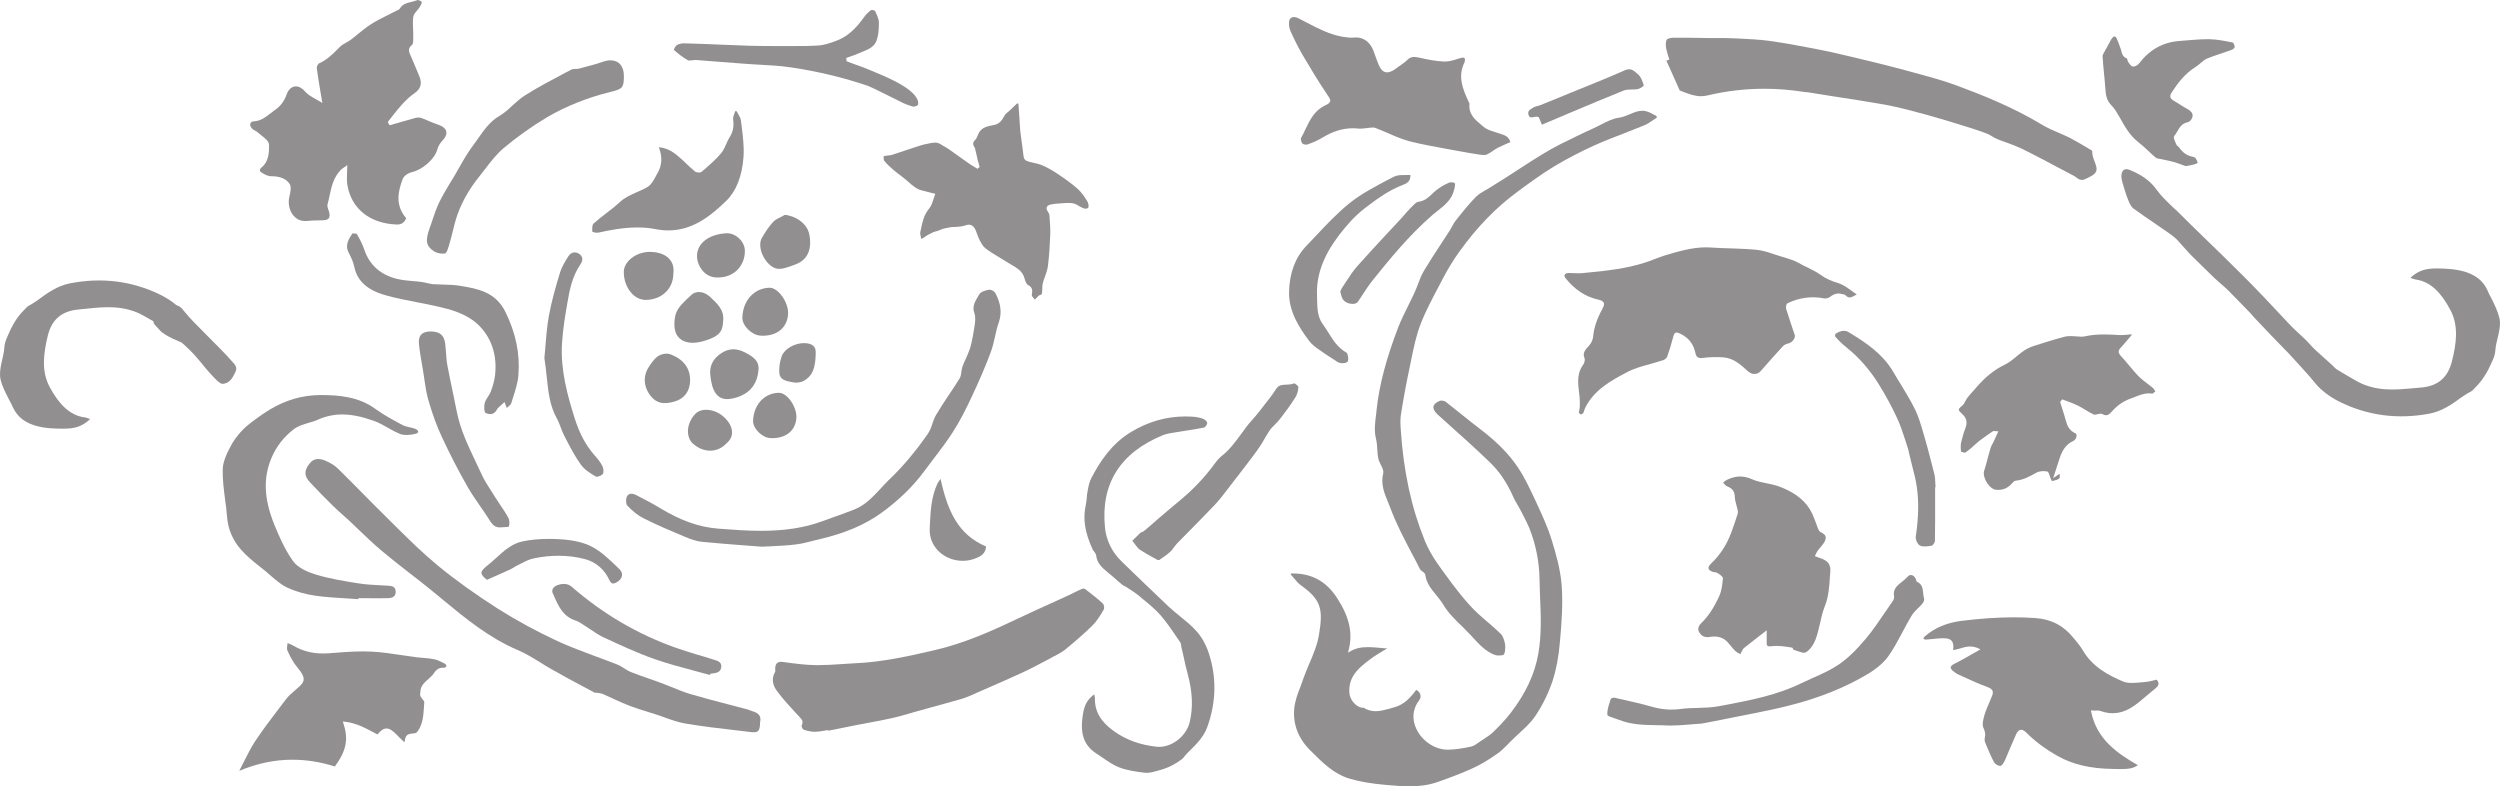 <svg width="124" height="39" viewBox="0 0 124 39" fill="none" xmlns="http://www.w3.org/2000/svg">
<path d="M46.911 11.316C47.04 11.299 47.15 11.258 47.289 11.258C47.459 11.255 47.691 11.245 47.895 11.177C47.947 11.153 48.003 11.143 48.048 11.143C48.183 11.143 48.287 11.214 48.36 11.353C48.408 11.444 48.443 11.543 48.477 11.641C48.512 11.726 48.543 11.817 48.585 11.899L48.588 11.909C48.665 12.051 48.744 12.214 48.873 12.312C49.06 12.458 49.261 12.586 49.465 12.705C49.531 12.749 49.6 12.787 49.663 12.824C49.753 12.881 49.85 12.936 49.943 12.997C49.999 13.03 50.058 13.061 50.117 13.102C50.144 13.115 50.175 13.132 50.2 13.149C50.432 13.285 50.674 13.43 50.785 13.715C50.799 13.752 50.809 13.79 50.823 13.83C50.861 13.952 50.907 14.095 50.986 14.132C51.225 14.257 51.208 14.406 51.184 14.583L51.177 14.633C51.173 14.678 51.225 14.739 51.277 14.796C51.291 14.816 51.312 14.84 51.326 14.861C51.374 14.813 51.416 14.769 51.464 14.722L51.478 14.705C51.502 14.681 51.527 14.65 51.561 14.644C51.679 14.623 51.69 14.556 51.69 14.444C51.69 14.42 51.69 14.396 51.697 14.369C51.697 14.261 51.697 14.146 51.724 14.044C51.752 13.932 51.79 13.823 51.832 13.715C51.887 13.552 51.949 13.383 51.974 13.217C52.043 12.671 52.074 12.116 52.092 11.648C52.102 11.397 52.085 11.146 52.067 10.902C52.064 10.828 52.057 10.757 52.053 10.685C52.047 10.631 52.019 10.563 51.981 10.506C51.918 10.424 51.898 10.347 51.918 10.279C51.936 10.235 51.974 10.177 52.088 10.15C52.223 10.116 52.365 10.102 52.538 10.092C52.577 10.085 52.618 10.082 52.656 10.082C52.84 10.069 53.037 10.058 53.197 10.079C53.328 10.099 53.446 10.17 53.561 10.245L53.602 10.262C53.776 10.367 53.893 10.38 53.973 10.302C54.015 10.265 53.99 10.082 53.935 9.991C53.8 9.774 53.651 9.547 53.46 9.374C53.141 9.093 52.788 8.842 52.448 8.618C52.188 8.442 51.932 8.3 51.69 8.198C51.561 8.14 51.412 8.11 51.267 8.076C51.173 8.056 51.076 8.032 50.979 8.001C50.848 7.964 50.775 7.873 50.764 7.72C50.737 7.486 50.709 7.249 50.674 7.022C50.654 6.849 50.629 6.673 50.605 6.5C50.591 6.351 50.584 6.195 50.574 6.046C50.567 5.965 50.567 5.883 50.56 5.805C50.546 5.592 50.525 5.385 50.515 5.172L50.511 5.144C50.491 5.138 50.473 5.134 50.449 5.127C50.387 5.192 50.324 5.249 50.258 5.31C50.189 5.375 50.117 5.443 50.047 5.514C50.023 5.531 49.999 5.551 49.974 5.571C49.919 5.619 49.867 5.66 49.839 5.714L49.825 5.731C49.708 5.944 49.597 6.141 49.299 6.202L49.247 6.209C48.99 6.263 48.713 6.314 48.564 6.568C48.543 6.612 48.516 6.659 48.495 6.713C48.46 6.798 48.426 6.89 48.356 6.954C48.228 7.086 48.256 7.188 48.346 7.324C48.363 7.357 48.37 7.395 48.377 7.432C48.38 7.446 48.38 7.466 48.387 7.479L48.408 7.554C48.436 7.686 48.464 7.815 48.495 7.947C48.516 8.015 48.533 8.079 48.554 8.147C48.561 8.184 48.575 8.222 48.585 8.262L48.588 8.283L48.575 8.296C48.557 8.31 48.543 8.323 48.526 8.333L48.488 8.371L48.464 8.361C48.422 8.333 48.377 8.306 48.336 8.283C48.252 8.232 48.166 8.184 48.086 8.127C47.927 8.015 47.771 7.906 47.615 7.795C47.445 7.669 47.265 7.54 47.088 7.418C46.998 7.357 46.901 7.296 46.804 7.246C46.745 7.212 46.69 7.178 46.638 7.144C46.561 7.1 46.475 7.073 46.378 7.073C46.288 7.073 46.191 7.093 46.104 7.11C46.062 7.124 46.017 7.13 45.979 7.137C45.796 7.164 45.615 7.229 45.439 7.286C45.383 7.303 45.331 7.32 45.283 7.337C45.078 7.405 44.874 7.473 44.669 7.54C44.52 7.588 44.375 7.642 44.222 7.686C44.184 7.7 44.146 7.7 44.108 7.706C44.087 7.706 44.063 7.71 44.042 7.713C44.004 7.717 43.959 7.723 43.918 7.73C43.886 7.734 43.852 7.74 43.824 7.751C43.824 7.764 43.824 7.788 43.828 7.808C43.828 7.879 43.834 7.947 43.869 7.988C44.004 8.154 44.167 8.3 44.309 8.422C44.444 8.537 44.579 8.642 44.718 8.743C44.773 8.791 44.829 8.832 44.888 8.879C44.957 8.93 45.023 8.994 45.085 9.048C45.283 9.218 45.463 9.381 45.716 9.442C45.848 9.472 45.969 9.503 46.097 9.54C46.184 9.564 46.267 9.587 46.36 9.604L46.395 9.618L46.378 9.648C46.347 9.726 46.322 9.808 46.298 9.886C46.243 10.058 46.191 10.225 46.08 10.353C45.83 10.652 45.758 10.987 45.681 11.353C45.674 11.407 45.66 11.458 45.647 11.509C45.633 11.58 45.65 11.655 45.674 11.749C45.678 11.777 45.685 11.817 45.692 11.854C45.719 11.841 45.744 11.831 45.761 11.817C45.809 11.79 45.851 11.773 45.879 11.749C45.972 11.665 46.083 11.627 46.191 11.566C46.201 11.56 46.218 11.553 46.229 11.546C46.322 11.492 46.433 11.478 46.534 11.444C46.534 11.441 46.534 11.441 46.541 11.441C46.658 11.397 46.766 11.339 46.898 11.319C46.901 11.319 46.908 11.319 46.911 11.316Z" fill="#918F8F"/>
<path d="M91.748 14.752C91.835 14.752 91.928 14.698 92.036 14.637C92.056 14.627 92.074 14.613 92.095 14.606C92.004 14.542 91.918 14.481 91.835 14.42C91.62 14.264 91.415 14.118 91.194 14.047C90.865 13.949 90.58 13.837 90.279 13.617C90.095 13.488 89.887 13.383 89.666 13.274C89.513 13.203 89.364 13.129 89.219 13.044C89 12.919 88.74 12.841 88.495 12.766C88.436 12.753 88.38 12.736 88.321 12.715C88.231 12.685 88.138 12.658 88.044 12.627C87.749 12.526 87.438 12.421 87.126 12.39C86.703 12.349 86.266 12.336 85.851 12.319C85.532 12.312 85.199 12.299 84.877 12.278C84.794 12.271 84.707 12.268 84.621 12.268C83.914 12.268 83.231 12.475 82.573 12.671C82.393 12.726 82.219 12.797 82.046 12.861C81.89 12.922 81.731 12.983 81.571 13.03C80.674 13.322 79.721 13.424 78.806 13.515L78.47 13.549C78.356 13.563 78.221 13.552 78.089 13.549C78.016 13.546 77.944 13.542 77.871 13.542H77.791C77.698 13.546 77.628 13.576 77.608 13.63C77.583 13.678 77.601 13.735 77.649 13.796C78.106 14.366 78.63 14.711 79.243 14.854C79.402 14.888 79.506 14.928 79.541 15.013C79.579 15.081 79.558 15.172 79.482 15.311C79.201 15.83 79.059 16.26 79.021 16.694C79.007 16.85 78.928 17.029 78.793 17.172L78.758 17.209C78.609 17.378 78.495 17.514 78.588 17.755C78.633 17.853 78.585 18.012 78.515 18.104C78.249 18.47 78.255 18.897 78.304 19.3L78.318 19.429C78.356 19.764 78.397 20.11 78.311 20.459C78.311 20.476 78.363 20.54 78.401 20.554H78.411C78.446 20.554 78.501 20.52 78.526 20.493C78.543 20.459 78.564 20.408 78.578 20.357C78.592 20.323 78.605 20.286 78.616 20.249C79.056 19.331 79.95 18.856 80.671 18.477C81.041 18.273 81.461 18.161 81.869 18.05C82.074 17.989 82.292 17.931 82.497 17.863C82.576 17.836 82.666 17.758 82.691 17.694C82.802 17.389 82.898 17.07 82.992 16.707C83.02 16.596 83.058 16.494 83.162 16.494C83.207 16.494 83.266 16.514 83.363 16.562C83.779 16.768 84.011 17.087 84.104 17.555C84.139 17.711 84.257 17.782 84.444 17.755C84.794 17.707 85.154 17.701 85.511 17.728C85.989 17.775 86.329 18.08 86.658 18.378L86.703 18.419C86.793 18.5 86.904 18.548 87.018 18.548C87.14 18.548 87.247 18.497 87.327 18.409C87.736 17.941 88.096 17.534 88.436 17.168C88.512 17.09 88.633 17.046 88.723 17.029C88.817 17.006 88.921 16.924 88.98 16.819C89.025 16.748 89.035 16.677 89.021 16.619C88.962 16.447 88.903 16.27 88.844 16.098C88.765 15.843 88.678 15.579 88.591 15.315C88.574 15.24 88.588 15.081 88.664 15.04C89.25 14.759 89.867 14.678 90.49 14.803C90.573 14.81 90.698 14.783 90.757 14.735C90.975 14.559 91.169 14.532 91.339 14.579L91.343 14.583C91.409 14.6 91.481 14.593 91.53 14.64C91.603 14.718 91.675 14.752 91.748 14.752Z" fill="#918F8F"/>
<path d="M76.966 26.79C76.766 26.139 76.471 25.505 76.187 24.892L76.135 24.78C75.879 24.238 75.619 23.672 75.279 23.17C74.839 22.516 74.233 21.903 73.425 21.289C73.114 21.055 72.802 20.801 72.497 20.557C72.244 20.351 71.974 20.137 71.71 19.93C71.641 19.88 71.485 19.852 71.416 19.88C71.225 19.954 71.121 20.056 71.1 20.164C71.083 20.286 71.156 20.425 71.326 20.578L71.786 20.991C72.486 21.618 73.21 22.265 73.9 22.933C74.368 23.38 74.756 23.956 75.057 24.644C75.106 24.763 75.175 24.882 75.244 24.994C75.286 25.071 75.338 25.149 75.38 25.231C75.421 25.312 75.459 25.393 75.504 25.471C75.629 25.715 75.761 25.966 75.865 26.22C76.173 27.006 76.346 27.844 76.36 28.704C76.364 29.013 76.381 29.331 76.388 29.633C76.429 30.541 76.464 31.48 76.301 32.419C76.124 33.435 75.688 34.371 74.926 35.367C74.662 35.713 74.344 36.035 74.042 36.33C73.91 36.455 73.751 36.553 73.599 36.655C73.55 36.685 73.498 36.716 73.453 36.75C73.415 36.773 73.38 36.797 73.342 36.828C73.224 36.909 73.106 37.001 72.968 37.031C72.552 37.123 72.188 37.173 71.852 37.184H71.811C71.19 37.184 70.574 36.787 70.272 36.197C70.016 35.692 70.057 35.16 70.39 34.737C70.452 34.649 70.477 34.557 70.452 34.466C70.432 34.367 70.355 34.276 70.245 34.215C69.967 34.598 69.635 34.964 69.118 35.093C69.056 35.113 68.997 35.127 68.931 35.147C68.706 35.208 68.467 35.276 68.231 35.276C68.01 35.276 67.812 35.215 67.628 35.099C67.611 35.103 67.59 35.106 67.57 35.106C67.563 35.106 67.556 35.106 67.549 35.103C67.227 35.048 66.956 34.686 66.932 34.394C66.849 33.534 67.455 33.076 67.996 32.673C68.176 32.537 68.377 32.419 68.602 32.283C68.668 32.242 68.741 32.205 68.806 32.161C68.671 32.158 68.543 32.141 68.415 32.131C68.221 32.114 68.037 32.097 67.854 32.097C67.493 32.097 67.216 32.161 66.956 32.317L66.863 32.375L66.887 32.266C67.109 31.422 66.939 30.622 66.336 29.687C65.802 28.847 65.078 28.443 64.125 28.443H64.042C64.032 28.457 64.018 28.471 64.011 28.481C64.059 28.538 64.108 28.593 64.156 28.65C64.274 28.793 64.392 28.935 64.538 29.04C65.539 29.755 65.633 30.229 65.421 31.483C65.341 31.978 65.141 32.459 64.94 32.92C64.839 33.164 64.735 33.412 64.648 33.652C64.607 33.778 64.558 33.903 64.513 34.032C64.368 34.401 64.219 34.791 64.191 35.177C64.129 35.933 64.403 36.638 64.988 37.217L65.064 37.292C65.601 37.831 66.159 38.383 66.915 38.614C67.424 38.766 68.01 38.868 68.744 38.932C69.156 38.966 69.524 39 69.898 39C70.445 39 70.896 38.932 71.308 38.786C71.97 38.553 72.528 38.343 73.065 38.095C73.436 37.926 73.817 37.699 74.271 37.38C74.461 37.251 74.624 37.078 74.79 36.916C74.846 36.855 74.905 36.79 74.967 36.736C75.082 36.618 75.21 36.502 75.328 36.391C75.622 36.123 75.927 35.845 76.145 35.523C76.506 34.991 76.8 34.391 77.005 33.781C77.188 33.218 77.313 32.571 77.375 31.802C77.455 30.914 77.528 29.975 77.459 29.043C77.403 28.281 77.188 27.508 76.966 26.79Z" fill="#918F8F"/>
<path d="M12.636 6.47C12.681 6.49 12.723 6.517 12.764 6.551C12.819 6.602 12.889 6.656 12.962 6.714C13.145 6.856 13.332 7.002 13.343 7.171C13.35 7.584 13.329 8.015 12.976 8.303C12.917 8.357 12.885 8.405 12.889 8.452C12.892 8.496 12.93 8.53 12.962 8.55C13.09 8.632 13.277 8.74 13.44 8.74C13.894 8.74 14.195 8.865 14.361 9.116C14.465 9.265 14.406 9.523 14.358 9.733L14.348 9.777C14.278 10.102 14.354 10.448 14.549 10.685C14.652 10.811 14.836 10.963 15.127 10.963C15.152 10.963 15.179 10.96 15.207 10.96C15.432 10.936 15.657 10.933 15.876 10.929L16.011 10.926C16.16 10.923 16.257 10.892 16.305 10.828C16.35 10.77 16.361 10.672 16.33 10.536C16.323 10.499 16.309 10.455 16.288 10.411C16.257 10.319 16.226 10.228 16.243 10.143C16.281 10.008 16.309 9.872 16.34 9.74C16.437 9.276 16.538 8.798 16.912 8.418C16.95 8.381 17.002 8.344 17.054 8.31C17.085 8.289 17.116 8.266 17.154 8.245L17.224 8.184V8.279C17.224 8.394 17.22 8.51 17.213 8.615C17.206 8.828 17.199 9.018 17.234 9.201C17.438 10.36 18.35 11.085 19.67 11.136H19.698C19.916 11.136 20.061 11.038 20.148 10.824C19.583 10.17 19.746 9.472 19.978 8.872C20.037 8.713 20.262 8.574 20.429 8.537C20.948 8.428 21.562 7.886 21.686 7.425C21.728 7.273 21.811 7.117 21.919 7.005C22.095 6.822 22.172 6.649 22.133 6.51C22.095 6.371 21.95 6.253 21.711 6.175C21.562 6.127 21.413 6.063 21.267 6.002C21.146 5.948 21.018 5.893 20.886 5.849C20.813 5.826 20.706 5.822 20.616 5.846C20.342 5.92 20.061 6.002 19.791 6.08C19.649 6.124 19.503 6.161 19.358 6.205L19.327 6.215L19.309 6.188C19.285 6.151 19.268 6.117 19.247 6.08L19.237 6.056L19.25 6.029C19.309 5.958 19.368 5.883 19.42 5.812C19.756 5.385 20.099 4.944 20.564 4.619C20.865 4.416 20.948 4.128 20.803 3.796C20.751 3.663 20.695 3.538 20.643 3.409C20.553 3.192 20.456 2.975 20.366 2.755C20.29 2.593 20.203 2.406 20.442 2.22C20.498 2.172 20.498 2.02 20.498 1.908V1.857C20.501 1.735 20.494 1.61 20.491 1.488C20.481 1.274 20.467 1.054 20.498 0.84C20.512 0.725 20.598 0.627 20.682 0.525C20.723 0.478 20.768 0.427 20.799 0.376L20.817 0.352C20.865 0.268 20.928 0.166 20.917 0.095C20.907 0.068 20.782 0 20.716 0C20.609 0.041 20.505 0.071 20.401 0.095C20.179 0.149 19.971 0.2 19.84 0.413C19.805 0.474 19.736 0.502 19.67 0.529C19.645 0.539 19.625 0.552 19.601 0.563C19.483 0.627 19.358 0.685 19.24 0.746C18.956 0.888 18.658 1.034 18.388 1.21C18.163 1.352 17.955 1.525 17.754 1.688C17.636 1.786 17.518 1.884 17.393 1.976C17.32 2.027 17.237 2.074 17.161 2.118C17.05 2.179 16.946 2.237 16.867 2.318L16.766 2.42C16.492 2.691 16.212 2.975 15.827 3.142C15.772 3.162 15.702 3.308 15.713 3.382C15.758 3.748 15.824 4.118 15.886 4.504C15.917 4.667 15.941 4.836 15.973 5.012L15.99 5.114L15.903 5.056C15.82 5.005 15.734 4.958 15.647 4.907C15.46 4.806 15.262 4.694 15.134 4.541C14.995 4.375 14.829 4.284 14.677 4.284C14.472 4.284 14.303 4.433 14.209 4.704C14.095 5.036 13.894 5.287 13.582 5.497C13.509 5.548 13.44 5.599 13.374 5.653C13.159 5.822 12.937 5.995 12.594 6.019C12.504 6.019 12.438 6.059 12.418 6.127C12.386 6.212 12.435 6.324 12.539 6.412C12.567 6.436 12.601 6.453 12.636 6.47Z" fill="#918F8F"/>
<path d="M87.628 31.341V31.829C87.621 31.934 87.635 32.002 87.663 32.029C87.687 32.049 87.722 32.059 87.781 32.059C87.826 32.059 87.881 32.053 87.937 32.046C87.992 32.039 88.054 32.036 88.12 32.036C88.293 32.036 88.467 32.059 88.64 32.083C88.716 32.097 88.796 32.11 88.876 32.12C88.91 32.12 88.928 32.154 88.938 32.192C88.941 32.205 88.948 32.225 88.955 32.229C89.011 32.242 89.073 32.266 89.142 32.29C89.264 32.327 89.385 32.375 89.478 32.375C89.513 32.375 89.544 32.364 89.569 32.354C89.745 32.256 89.925 32.029 90.04 31.748C90.147 31.48 90.206 31.199 90.272 30.924C90.331 30.643 90.397 30.355 90.508 30.077C90.702 29.613 90.736 29.05 90.764 28.596C90.767 28.569 90.771 28.538 90.771 28.508C90.795 28.26 90.82 27.976 90.556 27.81C90.469 27.752 90.369 27.715 90.248 27.671C90.185 27.65 90.126 27.627 90.057 27.6L90.016 27.583L90.036 27.545C90.05 27.518 90.064 27.491 90.075 27.464C90.099 27.413 90.126 27.359 90.158 27.315C90.199 27.254 90.248 27.196 90.296 27.142C90.373 27.051 90.445 26.969 90.494 26.874C90.553 26.762 90.573 26.674 90.546 26.603C90.525 26.529 90.449 26.464 90.31 26.396C90.258 26.373 90.213 26.312 90.171 26.213C90.133 26.115 90.095 26.014 90.061 25.912C90.005 25.773 89.95 25.62 89.887 25.482C89.607 24.882 89.094 24.455 88.273 24.14C88.065 24.061 87.843 24.014 87.621 23.97C87.375 23.919 87.115 23.872 86.883 23.763C86.471 23.584 86.1 23.59 85.667 23.794C85.612 23.821 85.56 23.858 85.504 23.906C85.494 23.916 85.477 23.926 85.466 23.936C85.48 23.956 85.497 23.973 85.508 23.987C85.56 24.045 85.608 24.099 85.667 24.122C85.885 24.211 86.031 24.329 86.045 24.617C86.048 24.777 86.09 24.933 86.135 25.088C86.152 25.166 86.173 25.241 86.194 25.319C86.204 25.397 86.204 25.454 86.187 25.495C86.09 25.793 85.986 26.108 85.868 26.424C85.639 27.03 85.317 27.528 84.877 27.945C84.773 28.044 84.731 28.128 84.742 28.196C84.756 28.26 84.822 28.315 84.939 28.359C84.967 28.372 85.002 28.379 85.036 28.379C85.088 28.386 85.14 28.393 85.185 28.42L85.206 28.433C85.348 28.525 85.466 28.613 85.456 28.694C85.428 29.009 85.393 29.304 85.275 29.565C85.012 30.141 84.735 30.565 84.392 30.897C84.274 31.009 84.167 31.182 84.288 31.375C84.388 31.527 84.513 31.602 84.683 31.602C84.721 31.602 84.752 31.595 84.79 31.595C84.87 31.578 84.95 31.571 85.019 31.571C85.293 31.571 85.508 31.66 85.677 31.839C85.736 31.9 85.792 31.968 85.847 32.036C85.92 32.124 85.996 32.215 86.079 32.297C86.128 32.344 86.194 32.378 86.26 32.412C86.28 32.422 86.305 32.436 86.322 32.449L86.332 32.422C86.36 32.371 86.388 32.317 86.415 32.266L86.426 32.246C86.44 32.212 86.464 32.171 86.499 32.144C86.745 31.951 86.998 31.754 87.264 31.544L87.628 31.263V31.341Z" fill="#918F8F"/>
<path d="M106.512 19.029C106.363 18.917 106.207 18.799 106.076 18.663C105.902 18.487 105.743 18.29 105.584 18.104C105.455 17.948 105.32 17.789 105.182 17.64C105.054 17.494 105.054 17.392 105.182 17.253C105.32 17.107 105.445 16.951 105.57 16.806C105.625 16.735 105.681 16.67 105.74 16.606C105.729 16.596 105.722 16.589 105.715 16.582C105.66 16.585 105.601 16.592 105.542 16.599C105.4 16.613 105.255 16.626 105.112 16.619C104.884 16.602 104.617 16.589 104.357 16.589C104.007 16.589 103.709 16.616 103.428 16.68C103.304 16.711 103.137 16.701 102.978 16.684C102.898 16.68 102.819 16.67 102.742 16.67C102.625 16.67 102.517 16.674 102.424 16.697C102.115 16.779 101.796 16.867 101.481 16.968C101.395 16.999 101.315 17.023 101.225 17.05C100.982 17.121 100.729 17.192 100.511 17.317C100.338 17.419 100.178 17.548 100.026 17.673C99.832 17.836 99.638 17.995 99.413 18.1C98.896 18.351 98.446 18.721 97.989 19.259C97.933 19.317 97.881 19.378 97.826 19.442C97.749 19.53 97.663 19.625 97.587 19.724C97.552 19.768 97.524 19.829 97.49 19.88C97.445 19.974 97.392 20.069 97.316 20.13C97.216 20.208 97.157 20.269 97.157 20.32C97.157 20.357 97.195 20.415 97.289 20.496C97.552 20.734 97.604 20.937 97.469 21.279C97.389 21.486 97.327 21.71 97.264 21.981C97.25 22.055 97.254 22.137 97.254 22.238C97.261 22.286 97.261 22.34 97.264 22.398C97.275 22.404 97.289 22.408 97.302 22.415C97.354 22.431 97.413 22.452 97.458 22.452C97.472 22.452 97.483 22.452 97.486 22.445C97.628 22.35 97.76 22.235 97.885 22.12C97.971 22.042 98.061 21.96 98.155 21.882C98.376 21.71 98.612 21.55 98.831 21.401C98.855 21.384 98.886 21.378 98.907 21.378C98.921 21.378 98.945 21.384 98.966 21.384C98.993 21.388 99.025 21.391 99.059 21.391H99.121L99.052 21.54C98.997 21.659 98.955 21.76 98.907 21.859C98.886 21.903 98.862 21.943 98.844 21.984C98.796 22.065 98.758 22.147 98.73 22.228C98.681 22.398 98.633 22.57 98.588 22.736C98.536 22.947 98.477 23.16 98.411 23.367C98.366 23.516 98.425 23.75 98.564 23.963C98.688 24.15 98.844 24.272 98.98 24.289C99.025 24.292 99.07 24.299 99.111 24.299C99.374 24.299 99.6 24.194 99.787 23.984C99.842 23.919 99.908 23.848 99.984 23.841C100.369 23.804 100.691 23.618 101.006 23.445C101.128 23.374 101.325 23.346 101.533 23.384C101.599 23.39 101.627 23.485 101.665 23.594C101.675 23.634 101.686 23.672 101.699 23.702C101.724 23.753 101.751 23.807 101.772 23.855L101.776 23.865C102.171 23.773 102.202 23.733 102.15 23.502L101.838 23.716L101.873 23.604C101.907 23.509 101.935 23.418 101.963 23.329C102.018 23.17 102.063 23.021 102.112 22.869C102.24 22.459 102.392 22.076 102.832 21.872C102.94 21.825 103.002 21.693 102.999 21.598C102.999 21.567 102.992 21.513 102.943 21.493C102.625 21.357 102.531 21.096 102.465 20.859C102.406 20.645 102.34 20.429 102.271 20.222C102.243 20.13 102.216 20.042 102.188 19.954L102.181 19.934L102.288 19.808L102.316 19.819C102.392 19.846 102.469 19.88 102.545 19.903C102.718 19.971 102.898 20.035 103.068 20.12C103.186 20.178 103.307 20.252 103.425 20.323C103.564 20.408 103.709 20.496 103.858 20.564C103.872 20.567 103.886 20.567 103.903 20.567C103.945 20.567 103.99 20.557 104.035 20.544C104.125 20.523 104.212 20.506 104.277 20.537C104.343 20.578 104.406 20.595 104.461 20.595C104.582 20.595 104.665 20.506 104.759 20.395C104.78 20.381 104.79 20.364 104.811 20.344C105.06 20.073 105.352 19.883 105.719 19.754C105.788 19.727 105.857 19.7 105.923 19.676C106.138 19.591 106.346 19.51 106.582 19.51C106.637 19.51 106.696 19.514 106.751 19.524C106.779 19.524 106.828 19.48 106.866 19.446C106.88 19.436 106.897 19.422 106.907 19.412C106.9 19.398 106.89 19.385 106.88 19.371C106.848 19.317 106.814 19.27 106.776 19.236C106.692 19.165 106.602 19.097 106.512 19.029Z" fill="#918F8F"/>
<path d="M105.158 38.146C105.611 38.146 105.816 38.105 106.038 37.953C105.012 37.363 103.993 36.665 103.72 35.292L103.709 35.238H103.765C103.82 35.248 103.872 35.242 103.914 35.242C104.018 35.238 104.111 35.235 104.208 35.272C104.762 35.472 105.31 35.384 105.833 35.018C106.062 34.862 106.27 34.682 106.474 34.506C106.616 34.384 106.762 34.262 106.911 34.144C107.011 34.062 107.06 33.988 107.063 33.917C107.067 33.856 107.039 33.788 106.966 33.71C106.914 33.72 106.862 33.734 106.81 33.751C106.675 33.784 106.53 33.822 106.384 33.828C106.301 33.832 106.214 33.842 106.128 33.852C105.999 33.862 105.864 33.873 105.74 33.873C105.553 33.873 105.417 33.852 105.296 33.798C104.572 33.493 103.768 33.063 103.3 32.242C103.196 32.07 103.065 31.907 102.94 31.754C102.905 31.717 102.878 31.68 102.846 31.643C102.361 31.036 101.741 30.711 100.961 30.656C100.615 30.633 100.255 30.619 99.891 30.619C99.094 30.619 98.248 30.677 97.285 30.795C96.554 30.89 95.958 31.141 95.469 31.565C95.438 31.585 95.424 31.622 95.407 31.66C95.404 31.666 95.4 31.673 95.397 31.683C95.4 31.687 95.407 31.69 95.414 31.69C95.449 31.71 95.49 31.724 95.521 31.724C95.646 31.717 95.767 31.707 95.889 31.693C96.007 31.68 96.131 31.663 96.256 31.66C96.54 31.643 96.706 31.68 96.8 31.782C96.88 31.876 96.907 32.019 96.876 32.246C96.984 32.229 97.091 32.202 97.202 32.168C97.365 32.117 97.535 32.066 97.718 32.066C97.871 32.066 98.016 32.103 98.155 32.171L98.231 32.212L98.158 32.249C98.02 32.327 97.895 32.398 97.77 32.469C97.483 32.636 97.209 32.791 96.932 32.927C96.821 32.985 96.762 33.039 96.755 33.093C96.748 33.144 96.783 33.205 96.862 33.273C96.953 33.354 97.036 33.408 97.112 33.446C97.226 33.496 97.337 33.544 97.448 33.598C97.808 33.764 98.186 33.934 98.567 34.072C98.716 34.13 98.792 34.184 98.827 34.255C98.855 34.327 98.851 34.405 98.806 34.516C98.772 34.608 98.73 34.699 98.692 34.791C98.598 35.015 98.498 35.238 98.428 35.469C98.363 35.699 98.307 35.936 98.373 36.089C98.456 36.265 98.494 36.411 98.446 36.607C98.428 36.675 98.439 36.757 98.467 36.831L98.532 36.994C98.65 37.268 98.765 37.55 98.91 37.814C98.959 37.899 99.115 37.99 99.201 37.99H99.219C99.281 37.983 99.368 37.871 99.444 37.712C99.537 37.505 99.627 37.292 99.711 37.085C99.808 36.862 99.905 36.631 100.005 36.407C100.074 36.269 100.154 36.197 100.251 36.197C100.334 36.197 100.417 36.248 100.514 36.346C100.951 36.78 101.457 37.16 102.074 37.505C102.815 37.919 103.681 38.122 104.783 38.139C104.925 38.146 105.05 38.146 105.158 38.146Z" fill="#918F8F"/>
<path d="M82.864 3.477C83.009 3.813 83.165 4.151 83.314 4.487C83.318 4.49 83.335 4.497 83.349 4.501L83.45 4.541C83.758 4.66 84.052 4.772 84.371 4.772C84.479 4.772 84.582 4.758 84.686 4.734C85.612 4.514 86.558 4.402 87.507 4.402C88.158 4.402 88.817 4.456 89.475 4.558C89.499 4.562 89.531 4.565 89.558 4.568C89.6 4.568 89.634 4.572 89.676 4.578C90.05 4.639 90.424 4.694 90.802 4.758C91.689 4.894 92.607 5.036 93.512 5.195C94.191 5.321 94.874 5.507 95.535 5.687C96.19 5.866 96.842 6.066 97.469 6.263L97.722 6.341C98.03 6.436 98.307 6.534 98.581 6.639C98.664 6.676 98.744 6.724 98.82 6.771C98.9 6.819 98.976 6.863 99.059 6.897C99.215 6.961 99.374 7.022 99.537 7.076C99.78 7.164 100.036 7.259 100.282 7.374C100.871 7.666 101.467 7.981 102.039 8.286C102.247 8.394 102.458 8.51 102.67 8.618L102.729 8.649C102.819 8.696 102.912 8.74 102.992 8.805C103.155 8.943 103.297 8.96 103.484 8.855C103.512 8.845 103.546 8.828 103.577 8.811C103.803 8.696 104.028 8.588 103.986 8.316C103.969 8.211 103.927 8.11 103.889 8.001C103.823 7.839 103.765 7.669 103.775 7.483C103.765 7.469 103.72 7.446 103.706 7.435C103.595 7.374 103.494 7.31 103.39 7.249C103.148 7.107 102.902 6.958 102.649 6.829C102.476 6.744 102.292 6.666 102.115 6.588C101.845 6.473 101.561 6.351 101.311 6.202C99.835 5.307 98.241 4.68 97.018 4.229C96.308 3.968 95.559 3.772 94.835 3.575L94.472 3.477C93.64 3.25 92.784 3.047 91.959 2.847L91.727 2.793C91.086 2.637 90.518 2.511 89.988 2.413C89.26 2.274 88.481 2.125 87.722 2.023C87.23 1.959 86.724 1.935 86.232 1.911L85.996 1.901C85.594 1.881 85.182 1.888 84.784 1.888L84.375 1.881C83.921 1.874 83.463 1.867 83.009 1.871C82.881 1.871 82.718 1.905 82.673 1.966C82.625 2.04 82.611 2.179 82.635 2.365C82.653 2.484 82.694 2.613 82.729 2.732C82.749 2.796 82.77 2.854 82.788 2.915L82.795 2.955L82.76 2.972C82.729 2.982 82.698 2.992 82.67 3.003L82.653 3.013L82.864 3.477Z" fill="#918F8F"/>
<path d="M53.831 29.223C53.789 29.186 53.699 29.192 53.658 29.213C53.526 29.267 53.401 29.331 53.276 29.392C53.19 29.436 53.107 29.477 53.02 29.518C52.726 29.653 52.424 29.792 52.123 29.928C51.603 30.162 51.066 30.406 50.543 30.656C49.229 31.28 47.819 31.917 46.322 32.256C45.12 32.534 43.755 32.846 42.369 32.9C42.137 32.91 41.898 32.927 41.665 32.944C41.312 32.968 40.948 32.991 40.584 32.991H40.48C39.936 32.985 39.392 32.91 38.88 32.839C38.834 32.829 38.793 32.825 38.755 32.825C38.554 32.825 38.46 32.924 38.45 33.144C38.446 33.161 38.45 33.185 38.45 33.205C38.457 33.256 38.464 33.307 38.433 33.354C38.214 33.73 38.398 34.083 38.53 34.262C38.803 34.638 39.129 34.991 39.448 35.337C39.514 35.408 39.583 35.475 39.649 35.55L39.663 35.57C39.77 35.682 39.867 35.784 39.76 35.984C39.756 35.997 39.76 36.038 39.781 36.089C39.805 36.143 39.836 36.18 39.846 36.184C40.033 36.255 40.224 36.292 40.404 36.296H40.432C40.56 36.296 40.695 36.272 40.823 36.252C40.886 36.238 40.948 36.228 41.011 36.218L41.052 36.211L41.059 36.238C41.076 36.235 41.097 36.235 41.108 36.235C41.173 36.221 41.239 36.211 41.305 36.201C41.502 36.163 41.703 36.119 41.901 36.079C42.099 36.041 42.3 36.001 42.497 35.96C42.677 35.926 42.854 35.896 43.031 35.858C43.44 35.784 43.859 35.706 44.264 35.614C44.552 35.55 44.843 35.465 45.12 35.384C45.245 35.347 45.373 35.309 45.498 35.276C45.709 35.215 45.92 35.16 46.135 35.099C46.655 34.957 47.189 34.811 47.715 34.659C47.93 34.594 48.145 34.499 48.349 34.408C48.408 34.377 48.464 34.354 48.523 34.327L48.807 34.205C49.437 33.93 50.085 33.649 50.716 33.357C51.104 33.178 51.485 32.974 51.856 32.778L52.057 32.673C52.112 32.642 52.168 32.612 52.223 32.581C52.424 32.48 52.636 32.371 52.812 32.236C53.342 31.805 53.789 31.412 54.177 31.033C54.403 30.809 54.576 30.528 54.749 30.229C54.787 30.168 54.76 29.989 54.701 29.935C54.43 29.684 54.125 29.45 53.831 29.223Z" fill="#918F8F"/>
<path d="M19.639 26.122C19.479 25.959 19.316 25.8 19.154 25.641C18.748 25.244 18.35 24.838 17.958 24.441C17.567 24.045 17.165 23.638 16.763 23.245C16.607 23.092 16.395 22.957 16.125 22.845C16 22.791 15.886 22.767 15.786 22.767C15.602 22.767 15.449 22.855 15.321 23.035C15.079 23.37 15.093 23.618 15.37 23.916C15.747 24.326 16.149 24.729 16.544 25.119L16.596 25.166C16.725 25.292 16.856 25.407 16.988 25.526C17.092 25.614 17.192 25.705 17.293 25.797C17.47 25.963 17.646 26.129 17.816 26.298C18.18 26.644 18.551 27.003 18.942 27.328C19.382 27.698 19.846 28.061 20.294 28.41C20.695 28.718 21.108 29.04 21.503 29.365C21.652 29.484 21.797 29.606 21.943 29.728C23.079 30.667 24.254 31.636 25.671 32.239C26.07 32.408 26.451 32.642 26.818 32.869C26.984 32.974 27.161 33.083 27.341 33.185C27.587 33.32 27.826 33.456 28.076 33.595L28.187 33.656C28.592 33.873 29.029 34.113 29.476 34.347C29.514 34.367 29.587 34.354 29.656 34.367C29.746 34.381 29.832 34.395 29.916 34.428C30.082 34.499 30.248 34.578 30.411 34.655C30.688 34.781 30.969 34.91 31.253 35.018C31.53 35.123 31.818 35.211 32.102 35.299C32.23 35.34 32.362 35.377 32.49 35.421C32.646 35.469 32.806 35.526 32.955 35.581C33.294 35.703 33.648 35.831 34.004 35.889C34.839 36.031 35.695 36.13 36.52 36.224C36.742 36.252 36.96 36.279 37.175 36.302C37.258 36.316 37.324 36.319 37.376 36.319C37.615 36.319 37.691 36.248 37.702 35.814C37.767 35.543 37.643 35.367 37.327 35.279C37.279 35.262 37.227 35.245 37.175 35.225C37.112 35.201 37.05 35.177 36.984 35.164C36.7 35.086 36.409 35.011 36.121 34.937C35.505 34.774 34.867 34.611 34.247 34.428C33.918 34.327 33.592 34.198 33.284 34.069C33.11 34.005 32.937 33.934 32.767 33.866C32.563 33.791 32.365 33.72 32.161 33.649C31.87 33.551 31.569 33.442 31.277 33.33C31.16 33.279 31.052 33.208 30.948 33.144C30.844 33.08 30.74 33.008 30.626 32.964C30.269 32.825 29.905 32.686 29.548 32.558C28.914 32.32 28.256 32.08 27.636 31.792C26.593 31.307 25.602 30.765 24.691 30.189C23.571 29.474 22.587 28.772 21.693 28.033C20.973 27.44 20.29 26.766 19.639 26.122Z" fill="#918F8F"/>
<path d="M67.143 1.864C66.949 1.881 66.741 1.847 66.575 1.82C65.944 1.708 65.39 1.42 64.85 1.139C64.694 1.057 64.538 0.973 64.378 0.895C64.312 0.864 64.243 0.847 64.181 0.847C64.042 0.847 63.949 0.932 63.938 1.078C63.921 1.24 63.952 1.417 64.014 1.556C64.229 2.027 64.423 2.406 64.624 2.752C64.992 3.375 65.39 4.04 65.816 4.67L65.827 4.69C65.941 4.85 66 4.941 65.976 5.026C65.951 5.107 65.868 5.165 65.726 5.229C65.2 5.48 64.981 5.931 64.749 6.412C64.683 6.554 64.614 6.707 64.531 6.842C64.503 6.896 64.541 7.046 64.6 7.12C64.638 7.161 64.78 7.188 64.843 7.168C65.147 7.063 65.383 6.954 65.581 6.832C66.197 6.456 66.786 6.303 67.421 6.381C67.49 6.385 67.573 6.378 67.656 6.368C67.705 6.364 67.753 6.358 67.798 6.354C67.836 6.354 67.874 6.344 67.916 6.337C67.968 6.331 68.027 6.324 68.086 6.324C68.131 6.324 68.169 6.327 68.207 6.341C68.422 6.422 68.637 6.514 68.848 6.605C69.191 6.758 69.548 6.91 69.915 7.008C70.525 7.164 71.163 7.276 71.776 7.388C72.025 7.432 72.268 7.476 72.517 7.523C72.76 7.568 73.082 7.625 73.412 7.673C73.529 7.686 73.668 7.7 73.737 7.669C73.845 7.622 73.938 7.557 74.042 7.486C74.122 7.435 74.201 7.378 74.288 7.33C74.434 7.259 74.583 7.191 74.732 7.127C74.794 7.103 74.853 7.073 74.915 7.049C74.836 6.764 74.628 6.703 74.409 6.636C74.364 6.619 74.319 6.605 74.271 6.588C74.222 6.575 74.167 6.554 74.115 6.537C73.931 6.48 73.744 6.422 73.602 6.303C73.567 6.27 73.533 6.242 73.491 6.212C73.179 5.954 72.822 5.66 72.888 5.141C72.888 5.131 72.874 5.1 72.864 5.087C72.857 5.07 72.85 5.06 72.843 5.046C72.528 4.372 72.296 3.755 72.649 3.074V3.064C72.67 2.948 72.656 2.901 72.639 2.881C72.632 2.877 72.618 2.857 72.566 2.857C72.531 2.857 72.486 2.864 72.434 2.884C72.393 2.894 72.355 2.904 72.313 2.918C72.102 2.986 71.88 3.053 71.669 3.053H71.62C71.194 3.036 70.764 2.942 70.38 2.857C70.13 2.803 69.971 2.813 69.822 2.955C69.669 3.101 69.493 3.223 69.323 3.338C69.281 3.365 69.236 3.399 69.195 3.433C69.039 3.538 68.91 3.589 68.8 3.589C68.623 3.589 68.488 3.467 68.377 3.199C68.318 3.064 68.269 2.918 68.218 2.782C68.19 2.698 68.159 2.613 68.127 2.528C68.044 2.311 67.933 2.159 67.798 2.047C67.784 2.037 67.77 2.023 67.753 2.013C67.615 1.915 67.455 1.857 67.258 1.857C67.22 1.857 67.185 1.857 67.143 1.864Z" fill="#918F8F"/>
<path d="M73.91 9.299C73.841 9.347 73.758 9.387 73.682 9.431C73.519 9.53 73.342 9.628 73.21 9.76C72.857 10.116 72.542 10.512 72.237 10.899L72.213 10.929C72.133 11.024 72.077 11.136 72.012 11.248C71.97 11.322 71.932 11.404 71.883 11.472C71.745 11.688 71.603 11.902 71.461 12.119C71.183 12.543 70.896 12.98 70.629 13.427C70.504 13.634 70.414 13.874 70.328 14.105C70.272 14.247 70.213 14.403 70.147 14.542C70.054 14.752 69.947 14.962 69.843 15.169C69.673 15.515 69.496 15.867 69.354 16.23C68.765 17.768 68.418 19.063 68.283 20.293C68.273 20.381 68.266 20.462 68.256 20.551C68.2 20.974 68.148 21.378 68.256 21.794C68.297 21.964 68.304 22.137 68.314 22.306C68.325 22.448 68.332 22.601 68.367 22.747C68.384 22.841 68.439 22.947 68.484 23.045C68.564 23.201 68.64 23.35 68.606 23.489C68.474 24.011 68.668 24.478 68.855 24.926C68.893 25.031 68.938 25.129 68.973 25.227C69.257 25.986 69.645 26.722 70.016 27.43C70.158 27.695 70.303 27.966 70.435 28.237C70.456 28.271 70.504 28.311 70.556 28.345C70.622 28.393 70.684 28.444 70.695 28.515C70.747 28.918 70.986 29.213 71.239 29.518C71.36 29.67 71.492 29.826 71.592 29.999C71.828 30.399 72.188 30.748 72.531 31.08C72.642 31.192 72.75 31.3 72.857 31.409C72.933 31.483 73.003 31.558 73.068 31.636C73.373 31.965 73.682 32.303 74.122 32.476C74.226 32.52 74.375 32.524 74.569 32.49C74.586 32.48 74.635 32.381 74.648 32.297C74.662 32.161 74.673 32.005 74.635 31.873C74.593 31.71 74.538 31.531 74.427 31.429C74.233 31.239 74.018 31.056 73.813 30.877C73.491 30.602 73.155 30.314 72.871 29.989C72.296 29.352 71.79 28.64 71.298 27.952C71.041 27.586 70.83 27.206 70.667 26.81C70.002 25.177 69.61 23.37 69.475 21.276C69.461 21.059 69.444 20.767 69.496 20.493C69.645 19.578 69.787 18.829 69.936 18.144C69.96 18.022 69.985 17.897 70.009 17.778C70.127 17.206 70.251 16.616 70.463 16.07C70.723 15.403 71.073 14.752 71.405 14.125C71.471 13.996 71.54 13.864 71.61 13.732C71.845 13.291 72.102 12.875 72.375 12.495C73.266 11.251 74.222 10.272 75.286 9.496L75.296 9.486C75.872 9.065 76.468 8.625 77.098 8.245C77.743 7.859 78.418 7.51 79.104 7.202C79.583 6.985 80.071 6.798 80.549 6.615C80.879 6.486 81.218 6.354 81.547 6.219C81.707 6.154 81.856 6.053 81.998 5.954C82.06 5.914 82.119 5.873 82.181 5.836C82.171 5.805 82.167 5.775 82.157 5.748C82.102 5.724 82.053 5.697 81.998 5.67C81.876 5.602 81.755 5.541 81.63 5.514C81.572 5.497 81.513 5.494 81.454 5.494C81.242 5.494 81.045 5.575 80.84 5.666C80.671 5.734 80.494 5.812 80.3 5.839C79.998 5.876 79.704 6.029 79.423 6.171C79.305 6.232 79.184 6.297 79.063 6.351C78.799 6.47 78.508 6.605 78.183 6.764L77.964 6.873C77.625 7.035 77.275 7.205 76.942 7.391C76.592 7.588 76.249 7.808 75.913 8.018L75.698 8.157C75.484 8.293 75.272 8.428 75.068 8.564C74.929 8.655 74.794 8.743 74.655 8.832C74.51 8.923 74.364 9.018 74.215 9.106C74.111 9.174 74.011 9.235 73.91 9.299Z" fill="#918F8F"/>
<path d="M22.019 32.897C21.863 32.815 21.7 32.73 21.537 32.7C21.35 32.659 21.153 32.646 20.966 32.629C20.858 32.619 20.747 32.612 20.633 32.598C20.401 32.564 20.169 32.534 19.937 32.497C19.441 32.422 18.925 32.344 18.419 32.32C18.291 32.314 18.152 32.31 18.01 32.31C17.473 32.31 16.929 32.354 16.402 32.395L16.291 32.405C16.198 32.408 16.108 32.412 16.018 32.412C15.47 32.412 14.995 32.286 14.556 32.029C14.479 31.982 14.4 31.951 14.313 31.917C14.299 31.91 14.278 31.904 14.264 31.9C14.264 31.931 14.254 31.958 14.251 31.985C14.237 32.09 14.223 32.192 14.254 32.263C14.386 32.551 14.538 32.856 14.753 33.107C15.252 33.703 15.082 33.852 14.704 34.178L14.597 34.272C14.451 34.398 14.299 34.53 14.185 34.682C14.081 34.815 13.977 34.95 13.876 35.089C13.467 35.625 13.041 36.184 12.66 36.757C12.449 37.078 12.272 37.434 12.085 37.804C12.012 37.946 11.943 38.088 11.867 38.234C12.757 37.861 13.62 37.682 14.5 37.682C15.193 37.682 15.889 37.79 16.61 38.017C17.189 37.221 17.293 36.655 17.026 35.855L17.002 35.787L17.075 35.794C17.632 35.848 18.086 36.092 18.526 36.323C18.592 36.36 18.654 36.391 18.72 36.428C18.897 36.218 19.029 36.133 19.174 36.133C19.32 36.133 19.472 36.231 19.698 36.462C19.781 36.553 19.871 36.638 19.978 36.74C20.002 36.763 20.034 36.79 20.061 36.818C20.127 36.424 20.172 36.411 20.595 36.363L20.605 36.36C20.633 36.36 20.685 36.319 20.716 36.272C20.966 35.926 20.997 35.516 21.025 35.12C21.028 35.021 21.035 34.926 21.045 34.832C21.049 34.791 21.004 34.737 20.955 34.682C20.921 34.635 20.883 34.588 20.858 34.54C20.827 34.479 20.841 34.411 20.848 34.35C20.848 34.333 20.851 34.32 20.851 34.3C20.865 34.011 21.059 33.845 21.243 33.686C21.336 33.598 21.437 33.513 21.506 33.412C21.6 33.266 21.728 33.117 21.967 33.117C21.988 33.117 22.005 33.117 22.023 33.12C22.064 33.12 22.13 33.069 22.144 33.042C22.147 33.019 22.109 32.944 22.078 32.927L22.019 32.897Z" fill="#918F8F"/>
<path d="M104.423 4.355C104.444 4.667 104.471 4.961 104.711 5.209C104.863 5.355 104.981 5.551 105.081 5.731L105.144 5.836C105.4 6.29 105.632 6.713 106.048 7.039C106.228 7.181 106.398 7.337 106.557 7.486C106.675 7.598 106.796 7.713 106.925 7.818C106.959 7.852 107.029 7.866 107.098 7.876C107.122 7.879 107.146 7.886 107.174 7.889C107.25 7.906 107.327 7.923 107.403 7.937C107.538 7.967 107.68 7.995 107.808 8.032C107.964 8.076 108.11 8.13 108.248 8.181C108.304 8.201 108.356 8.222 108.408 8.239C108.46 8.232 108.505 8.222 108.55 8.215C108.647 8.198 108.74 8.181 108.823 8.157C108.903 8.133 108.983 8.103 109.004 8.086C108.997 8.015 108.955 7.923 108.903 7.849C108.875 7.808 108.803 7.778 108.744 7.771C108.477 7.723 108.262 7.574 108.075 7.3C108.065 7.286 108.04 7.266 108.023 7.252C107.992 7.229 107.961 7.205 107.947 7.168C107.936 7.141 107.919 7.113 107.909 7.08C107.846 6.941 107.791 6.808 107.843 6.744C107.898 6.68 107.94 6.605 107.985 6.53C108.103 6.324 108.224 6.117 108.512 6.063C108.581 6.049 108.661 5.978 108.695 5.914C108.751 5.815 108.768 5.731 108.744 5.656C108.713 5.554 108.612 5.46 108.422 5.365C108.273 5.283 108.134 5.195 107.995 5.1C107.919 5.06 107.846 5.012 107.777 4.968C107.704 4.921 107.663 4.873 107.652 4.812C107.635 4.751 107.652 4.684 107.708 4.599C107.995 4.155 108.359 3.65 108.92 3.308C109 3.26 109.073 3.196 109.139 3.138C109.236 3.053 109.336 2.965 109.454 2.911C109.686 2.813 109.936 2.731 110.178 2.65C110.338 2.599 110.5 2.545 110.656 2.487C110.746 2.457 110.84 2.382 110.84 2.338C110.847 2.254 110.774 2.121 110.743 2.108L110.684 2.098C110.324 2.023 109.946 1.952 109.582 1.945C109.551 1.945 109.52 1.945 109.489 1.945C109.166 1.945 108.834 1.972 108.508 1.999C108.376 2.01 108.241 2.023 108.103 2.033C107.285 2.091 106.627 2.457 106.093 3.152C106.031 3.233 105.902 3.301 105.809 3.301C105.805 3.301 105.795 3.301 105.788 3.297C105.705 3.291 105.636 3.189 105.58 3.104L105.563 3.081C105.539 3.05 105.528 3.006 105.518 2.969C105.514 2.945 105.504 2.901 105.494 2.898C105.296 2.83 105.258 2.674 105.22 2.545C105.209 2.504 105.206 2.467 105.189 2.43L105.175 2.393C105.116 2.23 105.057 2.06 104.984 1.898C104.953 1.84 104.918 1.81 104.88 1.81C104.842 1.81 104.804 1.833 104.769 1.881C104.714 1.945 104.676 2.023 104.641 2.091C104.624 2.132 104.607 2.166 104.582 2.196C104.565 2.233 104.548 2.271 104.527 2.304C104.496 2.362 104.465 2.42 104.43 2.474C104.416 2.511 104.395 2.545 104.374 2.576C104.329 2.657 104.284 2.735 104.288 2.803C104.305 3.101 104.336 3.402 104.364 3.697C104.385 3.901 104.406 4.107 104.419 4.318L104.423 4.355Z" fill="#918F8F"/>
<path d="M11.046 23.285C11.035 23.773 11.101 24.278 11.163 24.766C11.205 25.058 11.243 25.356 11.264 25.648C11.309 26.237 11.534 26.776 11.939 27.244C12.22 27.573 12.57 27.854 12.913 28.125C13.017 28.21 13.117 28.291 13.222 28.372C13.287 28.437 13.357 28.491 13.426 28.552C13.682 28.776 13.949 29.003 14.247 29.145C14.652 29.335 15.138 29.474 15.647 29.548C16.153 29.619 16.673 29.65 17.172 29.68C17.372 29.691 17.57 29.704 17.764 29.718C17.764 29.714 17.771 29.714 17.771 29.714L17.774 29.67H17.813C18.124 29.67 18.429 29.674 18.745 29.674C18.897 29.674 19.053 29.674 19.206 29.67C19.372 29.67 19.486 29.636 19.552 29.569C19.604 29.514 19.628 29.436 19.625 29.335C19.614 29.108 19.472 29.057 19.198 29.047C19.108 29.04 19.011 29.037 18.918 29.033C18.544 29.013 18.152 28.996 17.778 28.935C17.123 28.83 16.381 28.715 15.678 28.501C15.3 28.389 14.795 28.183 14.545 27.844C14.129 27.267 13.835 26.59 13.596 25.997C13.093 24.743 13.048 23.699 13.464 22.716C13.7 22.157 14.056 21.693 14.549 21.306C14.784 21.123 15.054 21.049 15.314 20.971C15.47 20.927 15.623 20.883 15.768 20.815C16.156 20.645 16.551 20.557 16.977 20.557C17.438 20.557 17.937 20.659 18.537 20.872C18.779 20.957 19.008 21.086 19.223 21.208C19.427 21.327 19.639 21.442 19.853 21.527C20.037 21.598 20.307 21.591 20.609 21.516C20.689 21.496 20.741 21.459 20.744 21.418C20.747 21.367 20.692 21.313 20.602 21.272C20.515 21.238 20.418 21.215 20.321 21.195C20.197 21.167 20.072 21.14 19.957 21.079C19.531 20.849 19.043 20.591 18.606 20.273C17.785 19.673 16.794 19.595 15.934 19.595H15.883C15.013 19.598 14.174 19.839 13.395 20.307C13.263 20.384 13.131 20.479 12.996 20.564C12.646 20.815 12.283 21.059 11.995 21.367C11.939 21.422 11.891 21.483 11.842 21.54C11.732 21.672 11.624 21.811 11.534 21.964C11.309 22.367 11.059 22.838 11.046 23.285Z" fill="#918F8F"/>
<path d="M59.326 31.287C59.094 31.026 58.81 30.799 58.54 30.578C58.353 30.426 58.162 30.267 57.978 30.101C57.227 29.392 56.471 28.657 55.74 27.952L55.612 27.827C55.154 27.383 54.87 26.793 54.808 26.176C54.586 24.004 55.553 22.459 57.681 21.584C57.871 21.51 58.086 21.479 58.29 21.445C58.356 21.435 58.425 21.425 58.488 21.415C58.633 21.391 58.779 21.367 58.928 21.344C59.188 21.303 59.458 21.262 59.718 21.208C59.784 21.191 59.881 21.052 59.877 20.984C59.877 20.92 59.777 20.811 59.687 20.778C59.517 20.713 59.319 20.676 59.122 20.666C59.014 20.659 58.911 20.656 58.807 20.656C57.843 20.656 56.946 20.913 56.076 21.442C55.103 22.038 54.545 22.923 54.129 23.716C54.035 23.895 53.99 24.112 53.952 24.323L53.942 24.377C53.917 24.485 53.911 24.594 53.904 24.699C53.89 24.814 53.879 24.936 53.855 25.051C53.703 25.732 53.807 26.407 54.195 27.25C54.212 27.288 54.243 27.325 54.271 27.362C54.316 27.423 54.364 27.484 54.371 27.555C54.413 27.925 54.649 28.149 54.933 28.379C55.051 28.477 55.165 28.579 55.283 28.674C55.404 28.786 55.532 28.894 55.66 28.999C55.688 29.026 55.723 29.04 55.757 29.057C55.789 29.074 55.82 29.091 55.851 29.108C55.9 29.142 55.944 29.169 55.996 29.203C56.135 29.294 56.284 29.386 56.419 29.491C56.499 29.562 56.586 29.63 56.669 29.701C56.97 29.945 57.282 30.202 57.542 30.49C57.819 30.809 58.069 31.165 58.301 31.51C58.377 31.626 58.457 31.738 58.536 31.853C58.571 31.897 58.575 31.958 58.585 32.015C58.585 32.039 58.592 32.059 58.595 32.087C58.63 32.229 58.664 32.375 58.696 32.524C58.758 32.822 58.827 33.134 58.911 33.435C59.15 34.327 59.184 35.086 59.008 35.828C58.827 36.543 58.079 37.109 57.372 37.038C56.551 36.95 55.861 36.699 55.258 36.272C54.597 35.801 54.295 35.286 54.309 34.645C54.309 34.594 54.295 34.537 54.281 34.476C54.278 34.462 54.274 34.452 54.271 34.438C53.928 34.706 53.782 34.967 53.71 35.448C53.606 36.126 53.606 36.885 54.385 37.377C54.493 37.444 54.604 37.519 54.708 37.594C54.957 37.766 55.213 37.943 55.491 38.054C55.903 38.217 56.385 38.282 56.797 38.329C56.828 38.329 56.852 38.332 56.883 38.332C57.05 38.332 57.23 38.282 57.4 38.234L57.504 38.204C57.694 38.156 57.895 38.082 58.089 37.987C58.266 37.899 58.443 37.79 58.616 37.661C58.672 37.621 58.713 37.566 58.755 37.509C58.789 37.468 58.824 37.428 58.859 37.387L58.983 37.261C59.34 36.916 59.701 36.553 59.877 36.072C60.331 34.821 60.352 33.571 59.94 32.351C59.798 31.934 59.579 31.558 59.326 31.287Z" fill="#918F8F"/>
<path d="M49.371 14.539C49.333 14.457 49.181 14.369 49.087 14.369H49.067C48.883 14.396 48.651 14.471 48.581 14.586C48.561 14.623 48.533 14.664 48.512 14.701C48.36 14.952 48.204 15.213 48.332 15.542C48.398 15.721 48.37 15.948 48.342 16.148C48.28 16.541 48.221 16.901 48.124 17.25C48.062 17.436 47.982 17.616 47.906 17.792C47.843 17.921 47.781 18.056 47.736 18.192C47.712 18.263 47.698 18.344 47.688 18.426C47.674 18.538 47.66 18.66 47.604 18.758C47.421 19.053 47.227 19.348 47.036 19.629C46.832 19.937 46.62 20.256 46.433 20.574C46.353 20.706 46.298 20.859 46.246 21.012C46.191 21.188 46.125 21.367 46.017 21.523C45.38 22.435 44.746 23.184 44.077 23.814C43.935 23.956 43.796 24.106 43.658 24.255C43.291 24.648 42.916 25.055 42.383 25.268C42.002 25.421 41.606 25.559 41.232 25.692C41.069 25.749 40.907 25.81 40.747 25.868C39.874 26.18 38.921 26.329 37.754 26.329C37.057 26.329 36.374 26.278 35.616 26.22C34.677 26.146 33.769 25.824 32.754 25.21C32.376 24.98 31.967 24.766 31.575 24.567L31.544 24.549C31.468 24.509 31.388 24.488 31.319 24.488C31.212 24.488 31.132 24.539 31.09 24.638C31.035 24.76 31.038 24.994 31.115 25.078C31.392 25.37 31.655 25.576 31.912 25.702C32.598 26.051 33.332 26.356 33.977 26.627C34.212 26.725 34.517 26.844 34.822 26.874C35.532 26.945 36.26 27 36.96 27.054C37.234 27.074 37.507 27.095 37.781 27.115C37.941 27.108 38.096 27.101 38.256 27.095C38.654 27.074 39.063 27.057 39.462 27.006C39.749 26.973 40.044 26.898 40.325 26.823C40.435 26.8 40.539 26.773 40.647 26.746C41.915 26.447 42.889 26.034 43.703 25.448C44.572 24.824 45.304 24.109 45.879 23.323C46.038 23.106 46.201 22.892 46.36 22.686C46.658 22.293 46.97 21.886 47.24 21.462C47.604 20.906 47.906 20.3 48.176 19.727C48.578 18.873 48.883 18.161 49.132 17.49C49.229 17.24 49.288 16.979 49.347 16.721C49.399 16.477 49.455 16.23 49.538 15.996C49.701 15.521 49.645 15.057 49.371 14.539Z" fill="#918F8F"/>
<path d="M95.39 29.426C95.369 29.196 95.345 28.972 95.081 28.854C95.05 28.843 95.05 28.809 95.043 28.786C95.043 28.776 95.043 28.772 95.043 28.762C94.953 28.525 94.752 28.437 94.614 28.61C94.53 28.701 94.437 28.776 94.34 28.854C94.104 29.04 93.876 29.22 93.945 29.585C93.969 29.68 93.9 29.792 93.831 29.887C93.72 30.046 93.609 30.212 93.494 30.375C93.196 30.816 92.888 31.273 92.538 31.687C92.056 32.263 91.627 32.673 91.183 32.974C90.795 33.235 90.355 33.432 89.932 33.618C89.738 33.706 89.537 33.795 89.343 33.889C88.162 34.469 86.862 34.723 85.601 34.964L85.251 35.028C84.915 35.093 84.565 35.103 84.222 35.113C83.952 35.12 83.671 35.126 83.401 35.16C82.912 35.228 82.469 35.198 82.011 35.076C81.436 34.91 80.84 34.777 80.262 34.649L80.078 34.605H80.061C79.991 34.605 79.908 34.642 79.898 34.659C79.884 34.706 79.867 34.75 79.853 34.794C79.78 35.021 79.704 35.255 79.728 35.465C79.735 35.513 79.936 35.581 80.057 35.618C80.137 35.642 80.213 35.669 80.276 35.696C80.293 35.699 80.296 35.703 80.31 35.706C80.92 35.953 81.572 35.96 82.209 35.97C82.368 35.974 82.535 35.974 82.698 35.984C82.76 35.987 82.819 35.987 82.881 35.987C83.158 35.987 83.442 35.964 83.744 35.94C83.91 35.926 84.084 35.913 84.26 35.899H84.281C84.309 35.899 84.368 35.896 84.423 35.886C84.645 35.845 84.86 35.801 85.082 35.76C85.577 35.662 86.09 35.564 86.596 35.459C86.745 35.431 86.89 35.398 87.043 35.37C87.625 35.252 88.228 35.13 88.81 34.977C90.272 34.605 91.53 34.093 92.652 33.425C93.106 33.151 93.46 32.839 93.685 32.517C93.945 32.141 94.16 31.734 94.374 31.334C94.51 31.073 94.655 30.802 94.811 30.545C94.891 30.409 95.009 30.29 95.123 30.175C95.199 30.107 95.275 30.033 95.341 29.951C95.4 29.884 95.452 29.772 95.438 29.707C95.41 29.619 95.404 29.524 95.39 29.426Z" fill="#918F8F"/>
<path d="M21.517 12.458C21.628 12.532 21.797 12.58 21.957 12.58C22.005 12.58 22.047 12.576 22.085 12.566C22.154 12.549 22.227 12.312 22.262 12.2L22.272 12.159C22.338 11.949 22.39 11.729 22.445 11.522C22.494 11.316 22.546 11.106 22.605 10.902C22.833 10.146 23.235 9.411 23.8 8.72C23.897 8.601 23.991 8.479 24.081 8.357C24.351 8.005 24.635 7.642 24.971 7.354C25.633 6.795 26.361 6.28 27.123 5.822C28.062 5.27 29.126 4.843 30.286 4.558C30.886 4.416 30.945 4.338 30.945 3.765C30.945 3.284 30.695 2.992 30.279 2.992C30.162 2.992 30.034 3.016 29.902 3.064C29.573 3.182 29.23 3.267 28.897 3.355L28.706 3.406C28.575 3.436 28.429 3.402 28.336 3.453L27.975 3.643C27.324 3.989 26.655 4.341 26.028 4.738C25.81 4.877 25.612 5.056 25.422 5.229C25.221 5.419 25.006 5.615 24.763 5.754C24.306 6.022 24.018 6.436 23.741 6.829C23.658 6.947 23.571 7.069 23.485 7.188C23.214 7.54 22.989 7.934 22.771 8.32C22.681 8.472 22.598 8.625 22.508 8.777C22.445 8.882 22.379 8.987 22.314 9.093C22.126 9.408 21.932 9.73 21.773 10.062C21.645 10.333 21.548 10.621 21.454 10.899C21.413 11.034 21.364 11.167 21.316 11.299C21.087 11.939 21.128 12.197 21.517 12.458Z" fill="#918F8F"/>
<path d="M36.79 6.297C36.773 6.192 36.763 6.08 36.749 5.975C36.735 5.863 36.672 5.758 36.61 5.646C36.582 5.599 36.558 5.558 36.537 5.514H36.465C36.454 5.551 36.437 5.592 36.426 5.629C36.385 5.731 36.354 5.822 36.364 5.907C36.409 6.276 36.361 6.541 36.191 6.802C36.125 6.907 36.069 7.029 36.021 7.144C35.952 7.303 35.879 7.466 35.768 7.601C35.505 7.913 35.186 8.191 34.877 8.455L34.805 8.52C34.767 8.55 34.708 8.557 34.663 8.557C34.604 8.557 34.514 8.544 34.462 8.499C34.33 8.391 34.205 8.269 34.081 8.154C33.994 8.069 33.907 7.984 33.817 7.903L33.807 7.896C33.488 7.615 33.187 7.347 32.677 7.303C32.864 7.784 32.84 8.211 32.605 8.601C32.577 8.655 32.549 8.71 32.518 8.76C32.41 8.96 32.303 9.16 32.126 9.269C31.953 9.374 31.766 9.455 31.582 9.533C31.291 9.665 30.983 9.797 30.74 10.028C30.522 10.231 30.279 10.418 30.044 10.597C29.843 10.753 29.635 10.912 29.441 11.089C29.358 11.16 29.372 11.39 29.379 11.495C29.417 11.516 29.524 11.543 29.621 11.543C29.642 11.543 29.663 11.543 29.677 11.539C30.207 11.421 30.907 11.282 31.607 11.282C31.929 11.282 32.22 11.306 32.508 11.363C32.726 11.407 32.941 11.428 33.152 11.428C34.347 11.428 35.238 10.723 36.024 9.96C36.52 9.476 36.811 8.733 36.88 7.761C36.911 7.279 36.849 6.778 36.79 6.297Z" fill="#918F8F"/>
<path d="M116.058 18.778C115.999 18.721 115.927 18.663 115.857 18.605C115.764 18.534 115.93 18.385 115.857 18.294C115.549 17.961 114.908 17.46 114.617 17.128C114.229 16.687 113.9 16.46 113.501 16.026C112.683 15.145 111.952 14.373 111.249 13.671C110.598 13.017 109.922 12.363 109.27 11.733C108.848 11.319 108.428 10.916 108.016 10.499C107.933 10.421 107.846 10.347 107.763 10.265C107.476 9.991 107.185 9.716 106.956 9.394C106.651 8.977 106.249 8.679 105.632 8.428C105.577 8.405 105.521 8.391 105.469 8.391C105.286 8.391 105.241 8.56 105.223 8.666C105.209 8.808 105.248 8.967 105.282 9.082C105.358 9.354 105.455 9.665 105.577 9.967C105.653 10.157 105.736 10.282 105.833 10.353C106.166 10.597 106.512 10.828 106.852 11.062C107.053 11.2 107.257 11.339 107.458 11.482L107.482 11.495C107.652 11.614 107.822 11.736 107.968 11.875C108.099 12.014 108.227 12.156 108.352 12.302C108.467 12.431 108.584 12.563 108.709 12.688C109.069 13.051 109.451 13.41 109.807 13.762L109.887 13.837C109.977 13.922 110.064 14 110.157 14.078C110.268 14.173 110.386 14.274 110.494 14.379C110.875 14.762 111.249 15.152 111.599 15.511C111.634 15.545 111.668 15.589 111.703 15.627C111.731 15.66 111.762 15.698 111.793 15.732C112.074 16.03 112.358 16.328 112.638 16.623C112.825 16.819 113.013 17.012 113.207 17.209C113.279 17.29 113.359 17.368 113.439 17.446C113.626 17.633 114.787 18.924 114.963 19.124C115.365 19.578 116.242 19.88 116.318 19.727C116.356 19.646 116.01 19.178 116.065 19.11C116.176 18.982 116.173 18.89 116.058 18.778Z" fill="#918F8F"/>
<path d="M24.351 19.402C24.316 19.5 24.257 19.591 24.202 19.68C24.136 19.781 24.07 19.883 24.043 19.988C23.994 20.178 24.022 20.449 24.077 20.476C24.136 20.506 24.223 20.54 24.32 20.54C24.451 20.54 24.559 20.469 24.632 20.337C24.68 20.246 24.763 20.171 24.853 20.096C24.895 20.063 24.933 20.025 24.971 19.988L25.023 19.937L25.137 20.235C25.165 20.212 25.189 20.185 25.217 20.164C25.287 20.103 25.342 20.056 25.356 20.005C25.39 19.903 25.422 19.798 25.453 19.697C25.567 19.341 25.688 18.971 25.713 18.605C25.796 17.541 25.584 16.518 25.068 15.471C24.576 14.471 23.679 14.318 22.816 14.176C22.546 14.129 22.258 14.122 21.981 14.115C21.811 14.112 21.634 14.105 21.461 14.095C21.357 14.081 21.253 14.057 21.153 14.034C21.073 14.017 20.993 13.996 20.914 13.986C20.765 13.966 20.616 13.952 20.47 13.942C20.21 13.918 19.937 13.895 19.68 13.83C18.876 13.63 18.336 13.149 18.076 12.404C17.996 12.16 17.882 11.916 17.695 11.604C17.691 11.597 17.629 11.577 17.549 11.577C17.501 11.577 17.473 11.583 17.47 11.59C17.268 11.892 17.113 12.18 17.289 12.526L17.303 12.549C17.414 12.766 17.521 12.986 17.57 13.224C17.715 13.932 18.211 14.389 19.133 14.647C19.645 14.793 20.183 14.894 20.706 14.996C21.201 15.094 21.718 15.193 22.216 15.328C22.657 15.45 23.273 15.681 23.7 16.087C24.365 16.721 24.663 17.585 24.559 18.582C24.531 18.832 24.462 19.1 24.351 19.402Z" fill="#918F8F"/>
<path d="M64.195 19.012C64.07 19.07 63.938 19.07 63.807 19.08C63.616 19.083 63.436 19.09 63.315 19.266L63.252 19.358C63.176 19.476 63.093 19.598 62.999 19.717C62.93 19.805 62.861 19.9 62.788 19.988C62.566 20.276 62.337 20.578 62.088 20.852C61.89 21.069 61.717 21.306 61.551 21.54C61.27 21.92 60.983 22.316 60.591 22.621C60.473 22.72 60.359 22.845 60.231 23.021C59.746 23.689 59.157 24.302 58.484 24.855C58.124 25.149 57.764 25.461 57.414 25.759C57.199 25.949 56.984 26.139 56.762 26.322C56.728 26.356 56.686 26.373 56.648 26.386C56.613 26.4 56.582 26.413 56.561 26.43C56.468 26.515 56.378 26.61 56.26 26.725L56.163 26.823C56.211 26.881 56.253 26.935 56.291 26.99C56.378 27.101 56.444 27.196 56.53 27.261C56.742 27.403 56.97 27.528 57.192 27.65C57.261 27.688 57.327 27.725 57.389 27.759C57.421 27.779 57.486 27.779 57.493 27.779C57.684 27.65 57.885 27.518 58.055 27.356C58.12 27.298 58.176 27.223 58.228 27.145C58.276 27.081 58.325 27.017 58.38 26.956C58.62 26.708 58.865 26.464 59.108 26.217C59.486 25.834 59.877 25.434 60.252 25.041C60.487 24.79 60.702 24.512 60.906 24.241L61.038 24.068C61.357 23.662 61.676 23.245 61.984 22.838L62.178 22.581C62.282 22.442 62.403 22.279 62.511 22.11C62.597 21.981 62.677 21.842 62.753 21.706C62.809 21.622 62.861 21.527 62.916 21.439C62.965 21.357 63.01 21.286 63.065 21.232C63.117 21.177 63.169 21.123 63.218 21.076C63.315 20.978 63.415 20.872 63.502 20.764C63.737 20.452 64.014 20.09 64.25 19.71C64.34 19.571 64.396 19.378 64.399 19.192C64.399 19.148 64.243 19.022 64.195 19.012Z" fill="#918F8F"/>
<path d="M11.683 18.436C11.777 18.226 11.666 18.1 11.551 17.972C10.872 17.189 9.601 16.026 9.188 15.501L9.157 15.464C9.001 15.267 8.863 15.104 8.62 15.152C8.596 15.145 8.596 15.145 8.589 15.152C8.225 15.152 7.643 15.637 7.612 15.962C7.608 16.003 7.636 16.06 7.671 16.098C7.761 16.196 7.851 16.297 7.941 16.396C8.215 16.691 9.001 16.982 9.001 16.982C9.185 17.148 9.51 17.423 9.885 17.88C10.117 18.172 10.366 18.47 10.63 18.741C10.737 18.853 10.917 19.039 11.039 19.039H11.049C11.389 19.015 11.541 18.741 11.683 18.436Z" fill="#918F8F"/>
<path d="M34.33 2.989C34.382 2.982 34.434 2.975 34.486 2.975H34.514C34.936 3.006 35.363 3.04 35.785 3.074C36.139 3.104 36.492 3.128 36.846 3.155C37.105 3.179 37.372 3.189 37.629 3.206C38.169 3.236 38.731 3.264 39.271 3.348C40.563 3.541 41.835 3.846 43.055 4.26C43.173 4.297 44.33 4.88 44.812 5.117C44.954 5.182 45.103 5.236 45.259 5.28C45.328 5.307 45.47 5.263 45.525 5.209C45.553 5.175 45.55 5.05 45.515 4.968C45.259 4.27 43.564 3.663 43.239 3.514C42.958 3.389 42.656 3.28 42.369 3.179C42.251 3.135 42.133 3.091 42.019 3.05L41.991 3.04L41.988 3.013C41.984 2.975 41.981 2.945 41.977 2.914L41.97 2.877L42.005 2.864C42.06 2.843 42.116 2.826 42.171 2.806C42.303 2.759 42.441 2.711 42.573 2.654C42.629 2.626 42.691 2.603 42.75 2.579C43.065 2.454 43.36 2.332 43.478 2.013C43.561 1.776 43.599 1.491 43.592 1.115C43.589 0.925 43.488 0.725 43.405 0.549C43.391 0.525 43.318 0.495 43.249 0.495C43.225 0.495 43.214 0.502 43.207 0.502C43.076 0.593 42.954 0.715 42.854 0.854C42.559 1.264 42.147 1.772 41.506 2.013C41.187 2.135 40.886 2.24 40.577 2.257C40.172 2.284 39.77 2.284 39.431 2.284H38.36C37.913 2.284 37.553 2.277 37.216 2.271C36.738 2.25 36.26 2.233 35.782 2.216C35.169 2.189 34.559 2.166 33.945 2.149H33.921C33.793 2.149 33.658 2.182 33.564 2.243C33.505 2.277 33.433 2.423 33.422 2.474C33.634 2.66 33.866 2.847 34.119 2.989C34.157 3.009 34.236 3.006 34.33 2.989Z" fill="#918F8F"/>
<path d="M64.943 16.921C65.075 17.097 65.272 17.236 65.459 17.368C65.508 17.395 65.546 17.426 65.584 17.453C65.705 17.548 65.844 17.629 65.972 17.711C66.097 17.792 66.222 17.87 66.343 17.955C66.395 17.988 66.492 18.016 66.589 18.016C66.728 18.016 66.828 17.975 66.856 17.907C66.897 17.785 66.856 17.534 66.783 17.49C66.353 17.25 66.111 16.86 65.882 16.487C65.792 16.348 65.702 16.203 65.605 16.07C65.345 15.715 65.338 15.284 65.328 14.864C65.328 14.793 65.328 14.722 65.324 14.65C65.286 13.654 65.626 12.719 66.385 11.705C66.724 11.261 67.143 10.753 67.712 10.313C68.304 9.862 68.893 9.431 69.593 9.167C69.829 9.079 69.964 8.967 69.957 8.679C69.659 8.689 69.361 8.655 69.15 8.76L68.935 8.869C68.252 9.225 67.538 9.598 66.939 10.075C66.332 10.567 65.782 11.146 65.255 11.712C65.102 11.871 64.954 12.034 64.797 12.193C64.247 12.766 63.959 13.532 63.938 14.474C63.914 15.43 64.434 16.25 64.943 16.921Z" fill="#918F8F"/>
<path d="M21.049 18.819C21.101 19.171 21.153 19.534 21.257 19.88C21.451 20.547 21.666 21.14 21.919 21.679C22.3 22.499 22.729 23.333 23.197 24.156C23.374 24.461 23.578 24.763 23.776 25.048C23.925 25.261 24.077 25.478 24.219 25.702L24.233 25.726C24.382 25.959 24.503 26.159 24.784 26.159C24.808 26.159 24.833 26.156 24.857 26.156C24.905 26.149 24.957 26.146 25.013 26.146C25.089 26.142 25.207 26.139 25.241 26.122C25.283 25.97 25.273 25.787 25.207 25.671C25.093 25.458 24.95 25.251 24.819 25.055C24.732 24.926 24.642 24.794 24.559 24.661C24.503 24.57 24.445 24.482 24.389 24.39C24.202 24.102 24.008 23.804 23.869 23.485C23.765 23.265 23.661 23.048 23.558 22.828C23.201 22.072 22.83 21.289 22.66 20.435C22.591 20.079 22.515 19.72 22.442 19.371C22.359 18.975 22.272 18.565 22.196 18.155C22.154 17.941 22.137 17.721 22.123 17.507C22.109 17.345 22.099 17.179 22.078 17.016C22.019 16.619 21.808 16.447 21.371 16.44C21.142 16.44 20.986 16.494 20.893 16.596C20.796 16.694 20.761 16.846 20.779 17.053C20.813 17.406 20.879 17.772 20.938 18.121C20.952 18.226 20.973 18.324 20.99 18.422C21.011 18.555 21.028 18.687 21.049 18.819Z" fill="#918F8F"/>
<path d="M95.223 27.054C95.282 27.088 95.365 27.105 95.473 27.105C95.594 27.105 95.726 27.081 95.812 27.064C95.871 27.054 95.972 26.908 95.972 26.83C95.986 26.146 95.982 25.448 95.982 24.773V24.17H96.003C95.996 24.109 95.996 24.045 95.993 23.984C95.986 23.817 95.982 23.645 95.937 23.485C95.736 22.669 95.532 21.92 95.314 21.195C95.189 20.774 95.064 20.442 94.908 20.154C94.711 19.774 94.485 19.405 94.271 19.049C94.146 18.849 94.025 18.653 93.91 18.453C93.377 17.541 92.531 16.982 91.71 16.487C91.627 16.433 91.544 16.409 91.457 16.409C91.315 16.409 91.176 16.474 91.048 16.552C91.031 16.565 91.01 16.667 91.024 16.691C91.221 16.914 91.398 17.084 91.571 17.219C92.209 17.728 92.749 18.351 93.186 19.056C93.546 19.636 93.841 20.185 94.094 20.734C94.253 21.073 94.371 21.432 94.485 21.781C94.527 21.906 94.565 22.032 94.607 22.157C94.645 22.255 94.666 22.36 94.686 22.465C94.693 22.509 94.704 22.553 94.718 22.594C94.752 22.753 94.797 22.913 94.835 23.072C94.925 23.418 95.019 23.777 95.071 24.136C95.178 24.861 95.165 25.648 95.022 26.617C95.002 26.756 95.109 27 95.223 27.054Z" fill="#918F8F"/>
<path d="M28.72 12.587C28.53 12.465 28.322 12.512 28.204 12.695L28.197 12.702C28.034 12.963 27.864 13.23 27.778 13.515C27.566 14.21 27.352 14.955 27.22 15.691C27.126 16.226 27.085 16.768 27.047 17.246C27.033 17.429 27.019 17.606 27.002 17.762C27.054 18.083 27.085 18.392 27.116 18.683C27.199 19.459 27.268 20.12 27.618 20.75C27.702 20.896 27.757 21.055 27.816 21.208C27.864 21.344 27.92 21.486 27.986 21.611L28.065 21.767C28.291 22.198 28.523 22.645 28.81 23.045C28.984 23.289 29.278 23.479 29.548 23.634C29.552 23.634 29.562 23.645 29.593 23.645C29.694 23.645 29.853 23.577 29.898 23.509C29.957 23.431 29.933 23.235 29.881 23.123C29.777 22.916 29.621 22.726 29.483 22.574C29.056 22.089 28.744 21.506 28.502 20.74C28.159 19.649 27.795 18.372 27.875 17.05C27.916 16.372 28.024 15.694 28.135 15.06C28.249 14.362 28.391 13.691 28.797 13.098C28.932 12.902 28.904 12.705 28.72 12.587Z" fill="#918F8F"/>
<path d="M27.435 29.457C27.681 30.043 27.916 30.595 28.596 30.795C28.682 30.826 28.762 30.877 28.835 30.924C28.862 30.945 28.89 30.961 28.918 30.978C29.032 31.049 29.14 31.121 29.25 31.195C29.479 31.351 29.715 31.51 29.964 31.626L29.988 31.636C30.785 32.005 31.607 32.388 32.445 32.683C33.093 32.91 33.769 33.093 34.424 33.266C34.687 33.337 34.95 33.408 35.214 33.479C35.217 33.473 35.217 33.466 35.221 33.456L35.238 33.412H35.269C35.543 33.385 35.74 33.344 35.775 33.093C35.803 32.839 35.609 32.781 35.397 32.717C35.377 32.71 35.352 32.703 35.331 32.697C35.089 32.619 34.843 32.544 34.6 32.476C34.23 32.361 33.852 32.249 33.485 32.117C31.61 31.449 29.888 30.436 28.367 29.111C28.249 29.009 28.117 28.962 27.965 28.962C27.868 28.962 27.771 28.979 27.663 29.016C27.587 29.043 27.462 29.108 27.414 29.216C27.383 29.28 27.383 29.355 27.421 29.436L27.435 29.457Z" fill="#918F8F"/>
<path d="M72.126 9.401C72.129 9.381 72.136 9.357 72.143 9.337C72.161 9.248 72.188 9.13 72.157 9.089C72.143 9.062 72.07 9.042 71.984 9.042C71.939 9.042 71.897 9.049 71.873 9.059C71.624 9.167 71.405 9.299 71.222 9.448C71.152 9.499 71.093 9.564 71.034 9.618C70.851 9.791 70.664 9.97 70.355 10.008C70.248 10.021 70.141 10.14 70.033 10.248C70.005 10.275 69.978 10.306 69.947 10.336C69.853 10.431 69.756 10.54 69.666 10.645C69.61 10.709 69.555 10.774 69.496 10.838C69.278 11.079 69.052 11.316 68.827 11.556C68.328 12.095 67.812 12.648 67.313 13.21C67.109 13.444 66.932 13.715 66.762 13.976C66.696 14.085 66.627 14.186 66.558 14.288C66.53 14.329 66.513 14.373 66.495 14.423C66.488 14.44 66.485 14.457 66.478 14.474C66.488 14.511 66.495 14.542 66.506 14.579C66.527 14.667 66.551 14.752 66.589 14.82C66.696 14.999 66.918 15.074 67.088 15.074C67.209 15.074 67.303 15.037 67.351 14.966C67.417 14.871 67.476 14.776 67.542 14.681C67.715 14.41 67.899 14.132 68.107 13.874C68.89 12.902 69.87 11.692 71.007 10.702C71.097 10.621 71.194 10.546 71.287 10.472C71.651 10.187 72.022 9.892 72.126 9.401Z" fill="#918F8F"/>
<path d="M24.15 28.759L24.358 28.667C24.687 28.525 24.992 28.389 25.297 28.247C25.363 28.216 25.425 28.183 25.488 28.142C25.543 28.108 25.609 28.067 25.675 28.037C25.737 28.003 25.803 27.972 25.869 27.939C26.059 27.84 26.26 27.738 26.471 27.698C26.894 27.606 27.314 27.566 27.712 27.566C28.183 27.566 28.637 27.627 29.063 27.745C29.576 27.894 29.985 28.254 30.221 28.765C30.29 28.918 30.359 28.942 30.411 28.942C30.453 28.942 30.505 28.925 30.564 28.894C30.727 28.813 30.827 28.691 30.851 28.555C30.869 28.44 30.82 28.321 30.716 28.223C30.664 28.172 30.609 28.122 30.557 28.067C30.183 27.715 29.798 27.342 29.351 27.115C28.97 26.912 28.453 26.79 27.812 26.749C27.608 26.735 27.414 26.729 27.223 26.729C26.738 26.729 26.295 26.773 25.903 26.857C25.38 26.969 24.982 27.332 24.593 27.688C24.448 27.82 24.292 27.959 24.14 28.077C23.963 28.22 23.88 28.321 23.88 28.416C23.883 28.511 23.963 28.606 24.15 28.759Z" fill="#918F8F"/>
<path d="M76.211 5.785H76.218C76.239 5.785 76.256 5.792 76.277 5.802C76.284 5.802 76.294 5.809 76.305 5.812L76.326 5.815L76.336 5.839C76.367 5.917 76.405 6.002 76.457 6.131L76.481 6.185L76.7 6.09C76.873 6.019 77.039 5.944 77.206 5.876C77.452 5.771 77.698 5.666 77.944 5.565C78.793 5.209 79.669 4.836 80.535 4.49C80.754 4.409 81.014 4.463 81.246 4.416C81.346 4.392 81.506 4.287 81.533 4.246C81.474 4.05 81.405 3.83 81.263 3.701L81.222 3.667C81.1 3.555 80.972 3.436 80.799 3.436C80.73 3.436 80.664 3.453 80.587 3.487C79.946 3.775 79.288 4.04 78.65 4.301C78.404 4.399 78.155 4.497 77.909 4.599C77.355 4.829 76.863 5.033 76.391 5.219C76.346 5.239 76.294 5.249 76.242 5.263C76.18 5.283 76.114 5.297 76.066 5.327L76.045 5.338C75.868 5.443 75.757 5.521 75.816 5.697C75.851 5.809 75.903 5.822 75.955 5.822C75.996 5.822 76.034 5.815 76.079 5.805C76.121 5.795 76.17 5.788 76.211 5.785Z" fill="#918F8F"/>
<path d="M46.613 23.807C46.561 23.882 46.523 23.929 46.496 23.987C46.187 24.648 46.153 25.373 46.121 26.071L46.114 26.227C46.097 26.634 46.243 27.02 46.53 27.315C46.977 27.772 47.701 27.945 48.332 27.715C48.685 27.586 48.883 27.451 48.907 27.105C47.528 26.515 47.012 25.383 46.651 23.753C46.638 23.773 46.624 23.79 46.613 23.807Z" fill="#918F8F"/>
<path d="M36.063 11.57H36.028C35.162 11.621 34.59 12.055 34.573 12.671C34.562 12.956 34.694 13.274 34.905 13.488C35.033 13.613 35.248 13.762 35.55 13.762C35.571 13.762 35.598 13.762 35.623 13.762C35.99 13.762 36.322 13.63 36.565 13.396C36.814 13.149 36.95 12.81 36.946 12.431C36.939 11.987 36.513 11.57 36.063 11.57Z" fill="#918F8F"/>
<path d="M40.113 17.043C40.04 17.026 39.961 17.019 39.877 17.019C39.41 17.019 38.918 17.304 38.779 17.653C38.679 17.927 38.63 18.239 38.654 18.507C38.685 18.832 38.97 18.893 39.25 18.948C39.299 18.951 39.34 18.965 39.379 18.971C39.514 18.995 39.701 18.968 39.836 18.907C40.338 18.646 40.449 18.182 40.46 17.514C40.467 17.243 40.37 17.111 40.113 17.043Z" fill="#918F8F"/>
<path d="M33.526 15.549C33.419 15.891 33.405 16.396 33.606 16.667C33.769 16.89 34.025 17.002 34.358 17.002C34.559 17.002 34.787 16.958 35.026 16.877C35.664 16.674 35.858 16.44 35.868 15.908C35.931 15.369 35.567 15.047 35.193 14.701C35.026 14.556 34.843 14.484 34.666 14.484C34.524 14.484 34.392 14.532 34.282 14.633L34.247 14.671C33.959 14.932 33.637 15.227 33.526 15.549Z" fill="#918F8F"/>
<path d="M38.935 10.655C38.873 10.692 38.807 10.723 38.744 10.757C38.595 10.828 38.457 10.896 38.353 11.001C38.159 11.211 37.979 11.468 37.781 11.817C37.65 12.051 37.694 12.431 37.895 12.783C38.09 13.115 38.363 13.329 38.62 13.335H38.644C38.866 13.335 39.105 13.244 39.34 13.159L39.427 13.125C40.04 12.912 40.286 12.393 40.144 11.638C40.051 11.136 39.552 10.736 38.935 10.655Z" fill="#918F8F"/>
<path d="M33.398 13.59C33.436 13.281 33.374 13.037 33.207 12.854C32.982 12.587 32.601 12.509 32.331 12.498C32.3 12.492 32.268 12.492 32.237 12.492C31.562 12.492 30.952 12.953 30.941 13.478C30.934 13.891 31.087 14.301 31.357 14.576C31.548 14.769 31.783 14.874 32.016 14.874L32.022 14.932V14.874C32.809 14.874 33.388 14.332 33.398 13.59Z" fill="#918F8F"/>
<path d="M36.004 22.018C36.205 21.852 36.309 21.666 36.309 21.459C36.319 21.161 36.121 20.896 35.955 20.73C35.938 20.71 35.914 20.693 35.896 20.676C35.463 20.279 34.801 20.208 34.493 20.523C34.25 20.771 34.108 21.116 34.122 21.439C34.133 21.666 34.219 21.866 34.368 22.001L34.344 22.042L34.375 22.005C34.877 22.462 35.564 22.472 36.004 22.018Z" fill="#918F8F"/>
<path d="M36.066 19.795C36.097 19.795 36.125 19.795 36.149 19.791C36.35 19.774 36.572 19.713 36.759 19.629C37.279 19.392 37.559 18.985 37.618 18.382C37.674 17.904 37.376 17.701 36.946 17.477C36.742 17.375 36.555 17.324 36.371 17.324C36.173 17.324 35.99 17.385 35.799 17.504C35.39 17.758 35.189 18.128 35.227 18.571C35.304 19.405 35.571 19.795 36.066 19.795Z" fill="#918F8F"/>
<path d="M38.294 21.733C39.022 21.733 39.483 21.327 39.503 20.679C39.507 20.368 39.33 19.964 39.07 19.703C38.925 19.561 38.776 19.483 38.644 19.483C37.913 19.486 37.372 20.083 37.352 20.886C37.352 21.266 37.805 21.71 38.211 21.73C38.242 21.733 38.266 21.733 38.294 21.733Z" fill="#918F8F"/>
<path d="M37.816 16.653C38.589 16.653 39.067 16.22 39.091 15.538C39.098 15.203 38.911 14.783 38.637 14.508C38.481 14.356 38.322 14.271 38.187 14.271C37.414 14.278 36.839 14.908 36.821 15.759C36.815 16.159 37.296 16.633 37.729 16.646C37.76 16.653 37.788 16.653 37.816 16.653Z" fill="#918F8F"/>
<path d="M33.065 17.541C32.923 17.541 32.771 17.585 32.66 17.653C32.49 17.755 32.365 17.934 32.237 18.114L32.209 18.158C31.884 18.619 31.905 19.175 32.275 19.642C32.563 20.002 32.913 20.079 33.474 19.91C33.942 19.771 34.216 19.409 34.23 18.883C34.24 18.26 33.894 17.799 33.214 17.561C33.173 17.548 33.121 17.541 33.065 17.541Z" fill="#918F8F"/>
<path d="M114.218 16.819C114.548 17.199 114.932 17.545 115.299 17.88C115.428 17.989 115.545 18.1 115.67 18.212C115.719 18.256 115.788 18.277 115.857 18.294C115.885 18.304 116.817 18.89 117.164 19.039C118.189 19.476 119.163 19.29 120.085 19.222C120.975 19.148 121.419 18.673 121.609 17.948C121.848 17.012 121.949 16.159 121.547 15.393C121.103 14.542 120.566 13.959 119.8 13.861C119.738 13.851 119.669 13.82 119.599 13.796C119.582 13.79 119.568 13.783 119.558 13.776C119.943 13.43 120.282 13.312 120.868 13.315C121.706 13.322 122.915 13.393 123.366 14.376C123.421 14.515 123.494 14.657 123.567 14.783C123.726 15.105 123.889 15.433 123.969 15.769C124.097 16.274 123.789 16.907 123.768 17.392C123.764 17.426 123.764 17.456 123.757 17.49C123.73 17.68 123.636 17.88 123.543 18.07L123.494 18.178C123.397 18.392 123.269 18.605 123.12 18.819C122.992 18.998 122.822 19.181 122.638 19.361C122.579 19.415 122.507 19.456 122.427 19.49C122.378 19.524 122.319 19.551 122.264 19.591L122.087 19.707C121.613 20.056 121.11 20.405 120.497 20.517C118.917 20.815 117.406 20.612 116.013 19.913C115.542 19.676 115.126 19.354 114.846 19.015C114.579 18.7 114.354 18.334 114.135 17.985C113.986 17.738 113.83 17.49 113.664 17.253C113.387 16.863 113.913 16.47 114.218 16.819Z" fill="#918F8F"/>
<path d="M9.777 17.69C9.438 17.317 9.053 16.972 8.682 16.646C8.554 16.538 8.429 16.423 8.308 16.314C8.256 16.27 8.187 16.25 8.121 16.233C8.09 16.223 7.154 15.65 6.804 15.501C5.772 15.077 4.805 15.271 3.883 15.352C2.993 15.437 2.553 15.911 2.373 16.64C2.144 17.578 2.054 18.429 2.463 19.195C2.917 20.039 3.457 20.615 4.223 20.706C4.289 20.717 4.358 20.744 4.427 20.771C4.441 20.778 4.455 20.781 4.469 20.788C4.088 21.14 3.748 21.262 3.159 21.262C2.328 21.266 1.111 21.211 0.654 20.229C0.595 20.093 0.522 19.951 0.45 19.822C0.287 19.503 0.114 19.175 0.034 18.843C-0.098 18.338 0.2 17.704 0.217 17.216C0.221 17.182 0.221 17.151 0.228 17.121C0.256 16.931 0.346 16.731 0.436 16.538L0.484 16.43C0.581 16.216 0.703 15.999 0.848 15.786C0.976 15.603 1.146 15.416 1.33 15.237C1.385 15.182 1.458 15.142 1.538 15.104C1.586 15.071 1.645 15.04 1.697 15.003L1.874 14.884C2.345 14.532 2.844 14.179 3.457 14.057C5.034 13.746 6.544 13.932 7.948 14.617C8.419 14.85 8.838 15.165 9.126 15.501C9.396 15.816 9.621 16.182 9.843 16.528C9.996 16.772 10.155 17.016 10.321 17.253C10.605 17.64 10.082 18.039 9.777 17.69Z" fill="#918F8F"/>
</svg>
